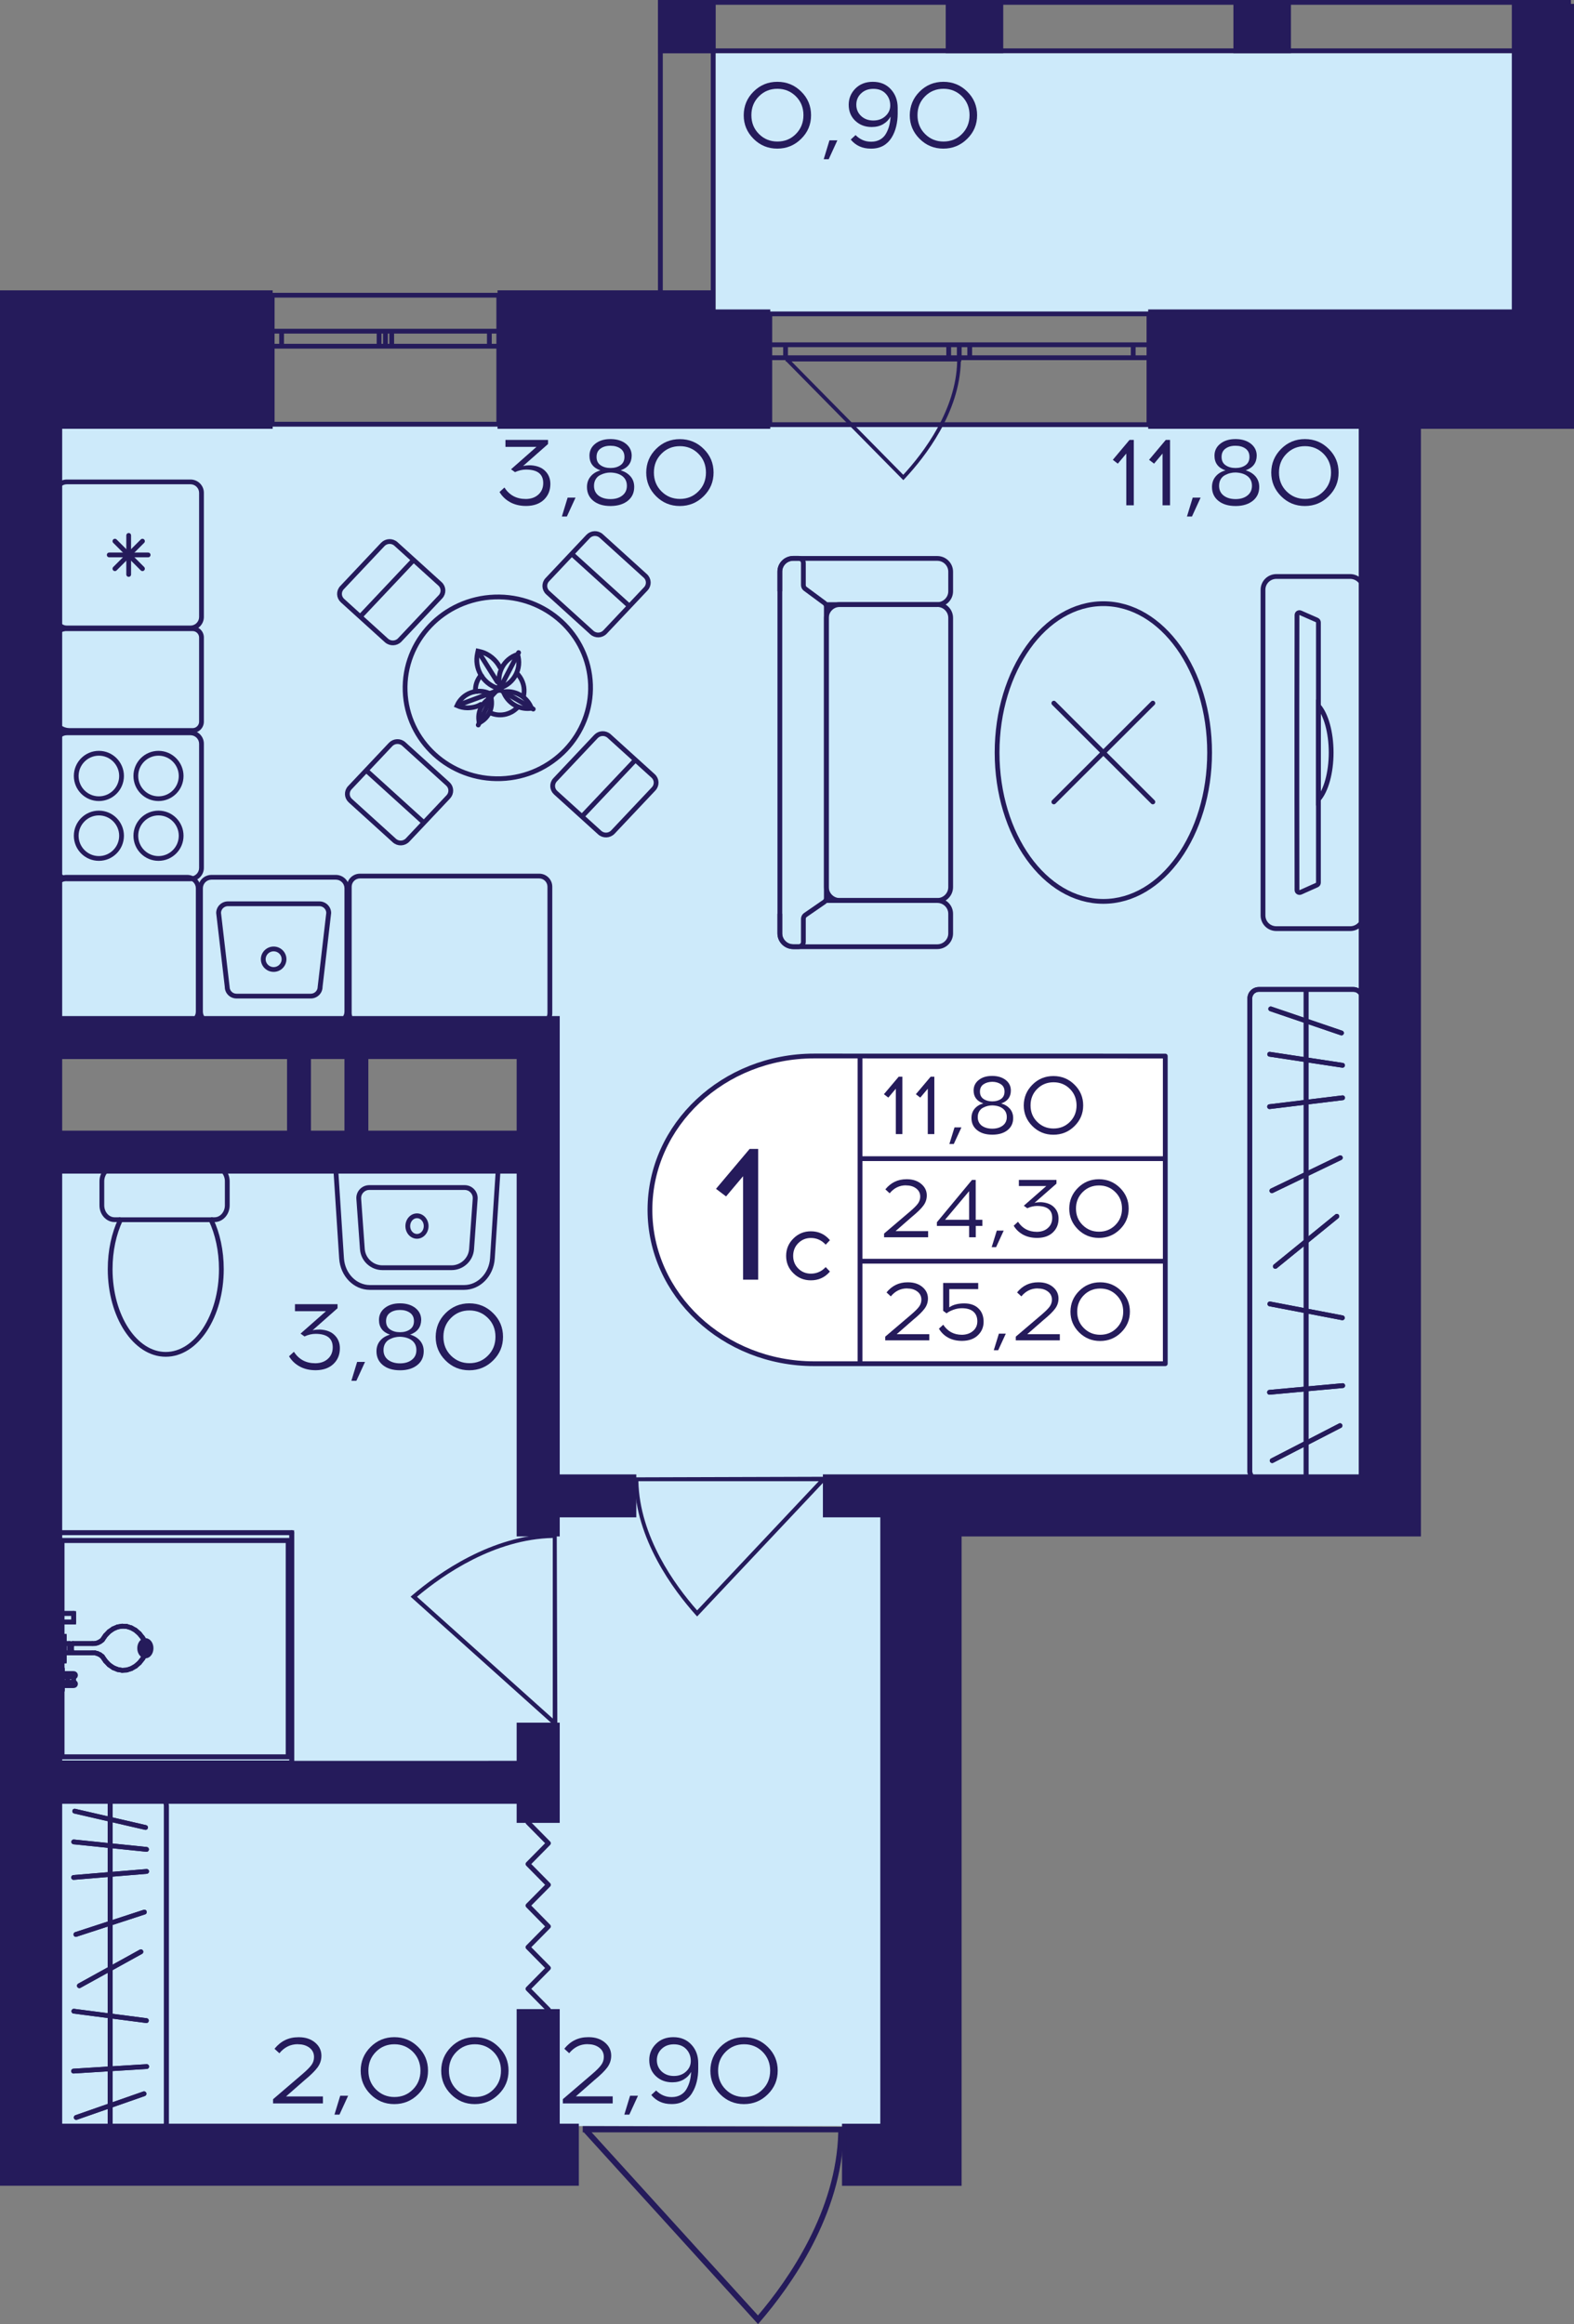 <?xml version="1.0" encoding="utf-8"?>
<!-- Generator: Adobe Illustrator 24.3.0, SVG Export Plug-In . SVG Version: 6.00 Build 0)  -->
<svg version="1.1" id="Слой_1" xmlns="http://www.w3.org/2000/svg" xmlns:xlink="http://www.w3.org/1999/xlink" x="0px" y="0px"
	 viewBox="0 0 270.92 400" style="enable-background:new 0 0 270.92 400;" xml:space="preserve">
<rect x="0" y="0" width="270.92" height="400" fill="#808080" stroke="none"/>
<path style="fill:#CDEAFA;" d="M158.52,260.74c0.44,35.06,0.87,70.12,1.31,105.18c-50.94,0-101.89,0-152.83,0
	c0-55.88,0-111.75,0-167.63c28.55,0,57.09,0,85.64,0c0-6.57,0-13.15,0-19.72c-28.55,0-57.09,0-85.64,0c0-35.06,0-70.12,0-105.18
	c76.86,0,153.71,0,230.57,0c0,62.45,0,124.91,0,187.36C211.22,260.75,184.87,260.75,158.52,260.74z"/>
<rect x="123.16" y="9.15" style="fill:#CDEAFA;" width="139.44" height="44.52"/>
<g>
	<rect x="113.25" y="0" style="fill:#251B5B;" width="9.91" height="9.15"/>
	<rect x="260.57" y="0" style="fill:#251B5B;" width="9.73" height="9.15"/>
	<rect x="212.3" y="0" style="fill:#251B5B;" width="9.9" height="9.15"/>
	<rect x="162.78" y="0" style="fill:#251B5B;" width="9.9" height="9.15"/>
	<g>
		<path style="fill:#251B5B;" d="M122.34,0.82l0,56.07h-8.26l0-56.07H122.34 M123.16,0h-9.91l0,57.72h9.91L123.16,0L123.16,0z"/>
	</g>
	<g>
		<path style="fill:#251B5B;" d="M269.57,0.82V56.9h-8.09l0-56.07H269.57 M270.39,0h-9.73l0,57.72h9.73L270.39,0L270.39,0z"/>
	</g>
	<g>
		<path style="fill:#251B5B;" d="M269.49,0.82v7.51l-155.41,0V0.82L269.49,0.82 M270.31,0L113.25,0v9.15l157.06,0V0L270.31,0z"/>
	</g>
</g>
<g>
	<path style="fill:none;stroke:#251B5B;stroke-width:0.823;stroke-miterlimit:10;" d="M132.5,54.02l65.26,0v19.07H132.5V54.02z
		 M197.76,54.02l-65.26,0 M197.76,73.09H132.5 M197.76,59.34h-2.71v2.23h2.71V59.34z M165.11,61.57h1.8v-2.23h-1.8V61.57z
		 M195.05,59.34h-28.14v2.23h28.14V59.34z M165.11,59.34h-1.82v2.23h1.82V59.34z M132.5,61.57h2.71v-2.23h-2.71V61.57z
		 M163.29,59.34l-28.08,0v2.23l28.08,0V59.34z M197.76,59.34h-2.71 M195.05,59.34v2.23 M195.05,61.57h2.71 M165.11,61.57h1.8
		 M166.91,61.57v-2.23 M166.91,59.34h-1.8 M195.05,59.34h-28.14 M166.91,61.57h28.14 M165.11,59.34h-1.82 M163.29,59.34v2.23
		 M163.29,61.57h1.82 M132.5,61.57h2.71 M135.21,61.57v-2.23 M135.21,59.34h-2.71 M163.29,59.34l-28.08,0 M135.21,61.57l28.08,0"/>
</g>
<g>
	<path style="fill:none;stroke:#251B5B;stroke-width:0.823;stroke-miterlimit:10;" d="M46.85,50.81l39,0v22.2l-39,0V50.81z
		 M85.85,50.81l-39,0 M85.85,73.01l-39,0 M85.85,57h-1.62v2.59h1.62V57z M66.34,59.59h1.08V57h-1.08V59.59z M84.23,57H67.42v2.59
		l16.81,0V57z M66.34,57h-1.09v2.59h1.09V57z M46.85,59.59h1.62V57h-1.62V59.59z M65.25,57H48.47v2.59h16.78V57z M85.85,57h-1.62
		 M84.23,57v2.59 M84.23,59.59h1.62 M66.34,59.59h1.08 M67.42,59.59V57 M67.42,57h-1.08 M84.23,57H67.42 M67.42,59.59l16.81,0
		 M66.34,57h-1.09 M65.25,57v2.59 M65.25,59.59h1.09 M46.85,59.59h1.62 M48.47,59.59V57 M48.47,57h-1.62 M65.25,57H48.47
		 M48.47,59.59h16.78"/>
</g>
<polyline style="fill:none;stroke:#251B5B;stroke-width:0.823;stroke-linecap:round;stroke-linejoin:round;stroke-miterlimit:10;" points="
	94.4,345.88 90.87,342.3 94.4,338.72 90.87,335.14 94.4,331.56 90.87,327.97 94.4,324.4 90.87,320.82 94.4,317.24 90.87,313.66 "/>
<path style="fill:#251B5B;" d="M145.34,366.06c0,0.31-0.01,0.61-0.01,0.93h-0.12c-0.29,14.16-9.11,26.48-14.41,32.63l-0.33,0.38
	l-29.98-33h-0.19c0-0.36,0-0.71,0-1.07C115.32,365.97,130.33,366.02,145.34,366.06z M101.83,367l28.63,31.51
	c5.23-6.14,13.53-18.01,13.82-31.51H101.83z"/>
<path style="fill:#251B5B;" d="M109.11,254.27c0,0.22,0.01,0.43,0.01,0.66h0.09c0.21,9.99,6.66,18.68,10.54,23.02l0.24,0.26
	l21.93-23.28h0.14c0-0.25,0-0.5,0-0.76C131.07,254.2,120.09,254.24,109.11,254.27z M140.93,254.93l-20.94,22.23
	c-3.83-4.33-9.9-12.7-10.11-22.23H140.93z"/>
<path style="fill:#251B5B;" d="M95.83,263.92c-0.23,0-0.46,0.01-0.69,0.01v0.09c-10.5,0.21-19.64,6.67-24.19,10.55l-0.28,0.24
	l24.47,21.95v0.14c0.26,0,0.53,0,0.79,0C95.9,285.91,95.87,274.91,95.83,263.92z M95.14,295.78l-23.37-20.96
	c4.56-3.83,13.35-9.91,23.37-10.12V295.78z"/>
<path style="fill:#251B5B;" d="M165.47,61.63c0,0.19,0,0.38-0.01,0.58h-0.08c-0.2,8.77-6.12,16.4-9.68,20.2l-0.22,0.23l-20.14-20.43
	h-0.13c0-0.22,0-0.44,0-0.66C145.3,61.57,155.38,61.6,165.47,61.63z M136.24,62.21l19.23,19.51c3.51-3.8,9.09-11.15,9.28-19.51
	L136.24,62.21z"/>
<g>
	<g>
		<path style="fill:#251B5B;" d="M71.77,209.66c0.3,0,0.58,0.13,0.8,0.37c0.24,0.26,0.37,0.61,0.37,0.99c0,0.75-0.52,1.36-1.17,1.36
			c-0.65,0-1.17-0.61-1.17-1.36C70.6,210.27,71.13,209.66,71.77,209.66 M71.77,208.84c-1.1,0-1.99,0.98-1.99,2.18
			c0,1.21,0.89,2.18,1.99,2.18s1.99-0.98,1.99-2.18C73.76,209.82,72.87,208.84,71.77,208.84L71.77,208.84z"/>
	</g>
	<g>
		<path style="fill:#251B5B;" d="M58.19,200.94h27.17l-1.01,15.61c-0.17,2.59-2.13,4.62-4.46,4.62H63.66
			c-2.33,0-4.29-2.03-4.46-4.62L58.19,200.94 M57.31,200.12l1.07,16.49c0.2,3.04,2.5,5.39,5.28,5.39h16.22
			c2.78,0,5.08-2.35,5.28-5.39l1.07-16.49L57.31,200.12L57.31,200.12z"/>
	</g>
	<g>
		<path style="fill:#251B5B;" d="M63.55,203.98v0.82l16.43,0c0.39,0,0.76,0.16,1.02,0.45c0.27,0.29,0.4,0.66,0.37,1.05l-0.62,8.64
			c-0.11,1.59-1.45,2.84-3.05,2.84H65.83c-1.6,0-2.94-1.25-3.05-2.84l-0.62-8.64c-0.03-0.39,0.1-0.76,0.37-1.05
			c0.27-0.29,0.63-0.45,1.02-0.45V203.98 M63.55,203.98c-1.29,0-2.31,1.09-2.21,2.38l0.62,8.64c0.14,2.03,1.83,3.6,3.87,3.6h11.89
			c2.04,0,3.73-1.57,3.87-3.6l0.62-8.64c0.09-1.28-0.93-2.38-2.21-2.38L63.55,203.98L63.55,203.98z"/>
	</g>
</g>
<g>
	<g>
		<path style="fill:none;stroke:#251B5B;stroke-width:0.823;stroke-miterlimit:10;" d="M36.32,209.92h0.61
			c1.2,0,2.19-1.11,2.19-2.47v-4.13c0-1.38-0.98-2.47-2.19-2.47H19.72c-1.2,0-2.19,1.1-2.19,2.47l0,4.13c0,1.36,0.98,2.47,2.19,2.47
			h1.01"/>
	</g>
	<g>
		<path style="fill:none;stroke:#251B5B;stroke-width:0.823;stroke-miterlimit:10;" d="M28.53,233.1c5.29,0,9.57-6.57,9.57-14.67
			c0-3.16-0.65-6.11-1.78-8.5H20.74c-1.13,2.39-1.78,5.34-1.78,8.5C18.96,226.53,23.24,233.1,28.53,233.1z"/>
	</g>
</g>
<g>
	<polyline style="fill:none;stroke:#251B5B;stroke-width:0.823;stroke-miterlimit:10;" points="10.04,303.71 50.22,303.71 
		50.22,263.8 10.04,263.8 10.04,303.71 	"/>
	<path style="fill:none;stroke:#251B5B;stroke-width:0.823;stroke-miterlimit:10;" d="M9.83,263.77l0,39.91
		c0,0.16,0.09,0.3,0.2,0.3c0.11,0,0.2-0.13,0.2-0.3l0-39.88c0-0.16-0.09-0.3-0.2-0.3C9.93,263.5,9.85,263.62,9.83,263.77z"/>
	
		<line style="fill:none;stroke:#251B5B;stroke-width:0.823;stroke-linecap:round;stroke-linejoin:round;" x1="50.22" y1="263.8" x2="10.04" y2="263.8"/>
	
		<line style="fill:none;stroke:#251B5B;stroke-width:0.823;stroke-linecap:round;stroke-linejoin:round;" x1="50.22" y1="303.71" x2="50.22" y2="263.8"/>
	<path style="fill:none;stroke:#251B5B;stroke-width:0.823;stroke-miterlimit:10;" d="M9.83,303.71c0,0.16,0.09,0.3,0.2,0.3
		l40.18,0c0.11,0,0.2-0.13,0.2-0.3s-0.09-0.3-0.2-0.3l-40.18,0C9.92,303.41,9.83,303.54,9.83,303.71z"/>
	<polyline style="fill:none;stroke:#251B5B;stroke-width:0.823;stroke-miterlimit:10;" points="10.67,302.38 49.6,302.38 
		49.6,265.13 10.67,265.13 10.67,302.38 	"/>
	
		<line style="fill:none;stroke:#251B5B;stroke-width:0.823;stroke-linecap:round;stroke-linejoin:round;" x1="10.67" y1="265.13" x2="10.67" y2="302.38"/>
	
		<line style="fill:none;stroke:#251B5B;stroke-width:0.823;stroke-linecap:round;stroke-linejoin:round;" x1="49.6" y1="265.13" x2="10.67" y2="265.13"/>
	
		<line style="fill:none;stroke:#251B5B;stroke-width:0.823;stroke-linecap:round;stroke-linejoin:round;" x1="49.6" y1="302.38" x2="49.6" y2="265.13"/>
	
		<line style="fill:none;stroke:#251B5B;stroke-width:0.823;stroke-linecap:round;stroke-linejoin:round;" x1="10.67" y1="302.38" x2="49.6" y2="302.38"/>
	<polyline style="fill:none;stroke:#251B5B;stroke-width:0.823;stroke-miterlimit:10;" points="10.21,289.82 11.64,289.82 
		11.64,288.33 10.21,288.33 10.21,289.82 	"/>
	<path style="fill:none;stroke:#251B5B;stroke-width:0.823;stroke-miterlimit:10;" d="M10.42,288.04c-0.17,0-0.31,0.13-0.31,0.29
		l0,1.5c0,0.16,0.14,0.3,0.32,0.3s0.32-0.13,0.32-0.3l0-1.5c0-0.16-0.14-0.29-0.31-0.29C10.43,288.04,10.42,288.04,10.42,288.04z"/>
	<path style="fill:none;stroke:#251B5B;stroke-width:0.823;stroke-miterlimit:10;" d="M10.11,288.33c0,0.16,0.14,0.3,0.32,0.3h2.25
		c0.17,0,0.32-0.13,0.32-0.3c0-0.16-0.14-0.3-0.32-0.3h-2.25C10.26,288.04,10.11,288.17,10.11,288.33z"/>
	
		<line style="fill:none;stroke:#251B5B;stroke-width:0.823;stroke-linecap:round;stroke-linejoin:round;" x1="12.68" y1="289.82" x2="12.68" y2="288.33"/>
	<path style="fill:none;stroke:#251B5B;stroke-width:0.823;stroke-miterlimit:10;" d="M10.11,289.82c0,0.16,0.14,0.3,0.32,0.3h2.25
		c0.17,0,0.32-0.13,0.32-0.3c0-0.16-0.14-0.3-0.32-0.3h-2.25C10.26,289.53,10.11,289.66,10.11,289.82z"/>
	<polyline style="fill:none;stroke:#251B5B;stroke-width:0.823;stroke-miterlimit:10;" points="10.43,279.18 12.68,279.18 
		12.68,277.69 10.43,277.69 10.43,279.18 	"/>
	
		<line style="fill:none;stroke:#251B5B;stroke-width:0.823;stroke-linecap:round;stroke-linejoin:round;" x1="10.43" y1="277.69" x2="10.43" y2="279.18"/>
	
		<line style="fill:none;stroke:#251B5B;stroke-width:0.823;stroke-linecap:round;stroke-linejoin:round;" x1="12.68" y1="277.69" x2="10.43" y2="277.69"/>
	
		<line style="fill:none;stroke:#251B5B;stroke-width:0.823;stroke-linecap:round;stroke-linejoin:round;" x1="12.68" y1="279.18" x2="12.68" y2="277.69"/>
	
		<line style="fill:none;stroke:#251B5B;stroke-width:0.823;stroke-linecap:round;stroke-linejoin:round;" x1="10.43" y1="279.18" x2="12.68" y2="279.18"/>
	<polyline style="fill:none;stroke:#251B5B;stroke-width:0.823;stroke-miterlimit:10;" points="10.15,290.81 10.43,290.81 
		10.43,287.35 10.15,287.35 10.15,290.81 	"/>
	<path style="fill:none;stroke:#251B5B;stroke-width:0.823;stroke-miterlimit:10;" d="M9.83,287.35l0,3.45
		c0,0.16,0.14,0.3,0.32,0.3s0.32-0.13,0.32-0.3l0-3.44c0,0,0,0,0-0.01c0-0.16-0.14-0.29-0.31-0.29
		C9.98,287.06,9.84,287.19,9.83,287.35z"/>
	<path style="fill:none;stroke:#251B5B;stroke-width:0.823;stroke-miterlimit:10;" d="M9.84,287.36c0,0.16,0.14,0.3,0.32,0.3h0.28
		c0.17,0,0.32-0.13,0.32-0.3c0-0.16-0.14-0.3-0.32-0.3h-0.28C9.98,287.06,9.84,287.2,9.84,287.36z"/>
	<path style="fill:none;stroke:#251B5B;stroke-width:0.823;stroke-miterlimit:10;" d="M10.11,287.35l0,3.45
		c0,0.16,0.14,0.3,0.32,0.3s0.32-0.13,0.32-0.3l0-3.44c0,0,0,0,0-0.01c0-0.16-0.14-0.29-0.31-0.29
		C10.26,287.06,10.12,287.19,10.11,287.35z"/>
	<path style="fill:none;stroke:#251B5B;stroke-width:0.823;stroke-miterlimit:10;" d="M9.84,290.81c0,0.16,0.14,0.3,0.32,0.3h0.28
		c0.17,0,0.32-0.13,0.32-0.3c0-0.16-0.14-0.3-0.32-0.3h-0.28C9.98,290.51,9.84,290.64,9.84,290.81z"/>
	<polyline style="fill:none;stroke:#251B5B;stroke-width:0.823;stroke-miterlimit:10;" points="10.15,280.16 10.43,280.16 
		10.43,276.7 10.15,276.7 10.15,280.16 	"/>
	
		<line style="fill:none;stroke:#251B5B;stroke-width:0.823;stroke-linecap:round;stroke-linejoin:round;" x1="10.15" y1="276.7" x2="10.15" y2="280.16"/>
	
		<line style="fill:none;stroke:#251B5B;stroke-width:0.823;stroke-linecap:round;stroke-linejoin:round;" x1="10.43" y1="276.7" x2="10.15" y2="276.7"/>
	
		<line style="fill:none;stroke:#251B5B;stroke-width:0.823;stroke-linecap:round;stroke-linejoin:round;" x1="10.43" y1="280.16" x2="10.43" y2="276.7"/>
	
		<line style="fill:none;stroke:#251B5B;stroke-width:0.823;stroke-linecap:round;stroke-linejoin:round;" x1="10.15" y1="280.16" x2="10.43" y2="280.16"/>
	<polyline style="fill:none;stroke:#251B5B;stroke-width:0.823;stroke-miterlimit:10;" points="12.3,284.04 12.3,284.1 
		12.3,284.17 12.32,284.23 12.33,284.29 12.36,284.34 12.4,284.39 12.43,284.42 12.47,284.45 12.52,284.47 12.57,284.48 
		15.89,284.48 16.35,284.48 16.79,284.6 17.22,284.8 17.61,285.1 18.15,285.88 18.78,286.54 19.49,287.03 20.25,287.34 
		21.03,287.48 21.82,287.43 22.59,287.19 23.32,286.77 23.99,286.19 24.57,285.46 24.74,285.14 24.88,284.8 24.98,284.43 
		25.03,284.04 25.03,283.31 24.98,282.93 24.88,282.55 24.74,282.21 24.57,281.9 23.99,281.17 23.32,280.58 22.59,280.17 
		21.82,279.93 21.03,279.88 20.25,280.01 19.49,280.33 18.78,280.82 18.15,281.47 17.61,282.26 17.22,282.55 16.79,282.76 
		16.35,282.87 15.89,282.88 12.57,282.88 12.52,282.89 12.47,282.9 12.43,282.93 12.4,282.97 12.36,283.02 12.33,283.06 
		12.32,283.12 12.3,283.18 12.3,283.25 12.3,283.31 12.3,284.04 	"/>
	
		<line style="fill:none;stroke:#251B5B;stroke-width:0.823;stroke-linecap:round;stroke-linejoin:round;" x1="12.3" y1="283.31" x2="12.3" y2="284.04"/>
	
		<line style="fill:none;stroke:#251B5B;stroke-width:0.823;stroke-linecap:round;stroke-linejoin:round;" x1="12.3" y1="283.25" x2="12.3" y2="283.31"/>
	
		<line style="fill:none;stroke:#251B5B;stroke-width:0.823;stroke-linecap:round;stroke-linejoin:round;" x1="12.3" y1="283.18" x2="12.3" y2="283.25"/>
	
		<line style="fill:none;stroke:#251B5B;stroke-width:0.823;stroke-linecap:round;stroke-linejoin:round;" x1="12.32" y1="283.12" x2="12.3" y2="283.18"/>
	
		<line style="fill:none;stroke:#251B5B;stroke-width:0.823;stroke-linecap:round;stroke-linejoin:round;" x1="12.33" y1="283.06" x2="12.32" y2="283.12"/>
	
		<line style="fill:none;stroke:#251B5B;stroke-width:0.823;stroke-linecap:round;stroke-linejoin:round;" x1="12.36" y1="283.02" x2="12.33" y2="283.06"/>
	
		<line style="fill:none;stroke:#251B5B;stroke-width:0.823;stroke-linecap:round;stroke-linejoin:round;" x1="12.4" y1="282.97" x2="12.36" y2="283.02"/>
	
		<line style="fill:none;stroke:#251B5B;stroke-width:0.823;stroke-linecap:round;stroke-linejoin:round;" x1="12.44" y1="282.93" x2="12.4" y2="282.97"/>
	
		<line style="fill:none;stroke:#251B5B;stroke-width:0.823;stroke-linecap:round;stroke-linejoin:round;" x1="12.47" y1="282.9" x2="12.44" y2="282.93"/>
	
		<line style="fill:none;stroke:#251B5B;stroke-width:0.823;stroke-linecap:round;stroke-linejoin:round;" x1="12.52" y1="282.89" x2="12.47" y2="282.9"/>
	
		<line style="fill:none;stroke:#251B5B;stroke-width:0.823;stroke-linecap:round;stroke-linejoin:round;" x1="12.57" y1="282.88" x2="12.52" y2="282.89"/>
	
		<line style="fill:none;stroke:#251B5B;stroke-width:0.823;stroke-linecap:round;stroke-linejoin:round;" x1="15.89" y1="282.88" x2="12.57" y2="282.88"/>
	
		<line style="fill:none;stroke:#251B5B;stroke-width:0.823;stroke-linecap:round;stroke-linejoin:round;" x1="16.35" y1="282.87" x2="15.89" y2="282.88"/>
	
		<line style="fill:none;stroke:#251B5B;stroke-width:0.823;stroke-linecap:round;stroke-linejoin:round;" x1="16.79" y1="282.76" x2="16.35" y2="282.87"/>
	
		<line style="fill:none;stroke:#251B5B;stroke-width:0.823;stroke-linecap:round;stroke-linejoin:round;" x1="17.22" y1="282.55" x2="16.79" y2="282.76"/>
	
		<line style="fill:none;stroke:#251B5B;stroke-width:0.823;stroke-linecap:round;stroke-linejoin:round;" x1="17.61" y1="282.26" x2="17.22" y2="282.55"/>
	
		<line style="fill:none;stroke:#251B5B;stroke-width:0.823;stroke-linecap:round;stroke-linejoin:round;" x1="18.15" y1="281.47" x2="17.61" y2="282.26"/>
	
		<line style="fill:none;stroke:#251B5B;stroke-width:0.823;stroke-linecap:round;stroke-linejoin:round;" x1="18.78" y1="280.82" x2="18.15" y2="281.47"/>
	
		<line style="fill:none;stroke:#251B5B;stroke-width:0.823;stroke-linecap:round;stroke-linejoin:round;" x1="19.49" y1="280.33" x2="18.78" y2="280.82"/>
	
		<line style="fill:none;stroke:#251B5B;stroke-width:0.823;stroke-linecap:round;stroke-linejoin:round;" x1="20.25" y1="280.01" x2="19.49" y2="280.33"/>
	
		<line style="fill:none;stroke:#251B5B;stroke-width:0.823;stroke-linecap:round;stroke-linejoin:round;" x1="21.03" y1="279.88" x2="20.25" y2="280.01"/>
	
		<line style="fill:none;stroke:#251B5B;stroke-width:0.823;stroke-linecap:round;stroke-linejoin:round;" x1="21.82" y1="279.93" x2="21.03" y2="279.88"/>
	
		<line style="fill:none;stroke:#251B5B;stroke-width:0.823;stroke-linecap:round;stroke-linejoin:round;" x1="22.59" y1="280.17" x2="21.82" y2="279.93"/>
	
		<line style="fill:none;stroke:#251B5B;stroke-width:0.823;stroke-linecap:round;stroke-linejoin:round;" x1="23.32" y1="280.58" x2="22.59" y2="280.17"/>
	
		<line style="fill:none;stroke:#251B5B;stroke-width:0.823;stroke-linecap:round;stroke-linejoin:round;" x1="23.99" y1="281.17" x2="23.32" y2="280.58"/>
	
		<line style="fill:none;stroke:#251B5B;stroke-width:0.823;stroke-linecap:round;stroke-linejoin:round;" x1="24.57" y1="281.9" x2="23.99" y2="281.17"/>
	
		<line style="fill:none;stroke:#251B5B;stroke-width:0.823;stroke-linecap:round;stroke-linejoin:round;" x1="24.74" y1="282.21" x2="24.57" y2="281.9"/>
	
		<line style="fill:none;stroke:#251B5B;stroke-width:0.823;stroke-linecap:round;stroke-linejoin:round;" x1="24.88" y1="282.55" x2="24.74" y2="282.21"/>
	
		<line style="fill:none;stroke:#251B5B;stroke-width:0.823;stroke-linecap:round;stroke-linejoin:round;" x1="24.98" y1="282.93" x2="24.88" y2="282.55"/>
	
		<line style="fill:none;stroke:#251B5B;stroke-width:0.823;stroke-linecap:round;stroke-linejoin:round;" x1="25.03" y1="283.31" x2="24.98" y2="282.93"/>
	
		<line style="fill:none;stroke:#251B5B;stroke-width:0.823;stroke-linecap:round;stroke-linejoin:round;" x1="25.03" y1="284.04" x2="25.03" y2="283.31"/>
	
		<line style="fill:none;stroke:#251B5B;stroke-width:0.823;stroke-linecap:round;stroke-linejoin:round;" x1="24.98" y1="284.43" x2="25.03" y2="284.04"/>
	
		<line style="fill:none;stroke:#251B5B;stroke-width:0.823;stroke-linecap:round;stroke-linejoin:round;" x1="24.88" y1="284.8" x2="24.98" y2="284.43"/>
	
		<line style="fill:none;stroke:#251B5B;stroke-width:0.823;stroke-linecap:round;stroke-linejoin:round;" x1="24.74" y1="285.14" x2="24.88" y2="284.8"/>
	
		<line style="fill:none;stroke:#251B5B;stroke-width:0.823;stroke-linecap:round;stroke-linejoin:round;" x1="24.57" y1="285.46" x2="24.74" y2="285.14"/>
	
		<line style="fill:none;stroke:#251B5B;stroke-width:0.823;stroke-linecap:round;stroke-linejoin:round;" x1="23.99" y1="286.19" x2="24.57" y2="285.46"/>
	
		<line style="fill:none;stroke:#251B5B;stroke-width:0.823;stroke-linecap:round;stroke-linejoin:round;" x1="23.32" y1="286.77" x2="23.99" y2="286.19"/>
	
		<line style="fill:none;stroke:#251B5B;stroke-width:0.823;stroke-linecap:round;stroke-linejoin:round;" x1="22.59" y1="287.18" x2="23.32" y2="286.77"/>
	
		<line style="fill:none;stroke:#251B5B;stroke-width:0.823;stroke-linecap:round;stroke-linejoin:round;" x1="21.82" y1="287.43" x2="22.59" y2="287.18"/>
	
		<line style="fill:none;stroke:#251B5B;stroke-width:0.823;stroke-linecap:round;stroke-linejoin:round;" x1="21.03" y1="287.48" x2="21.82" y2="287.43"/>
	
		<line style="fill:none;stroke:#251B5B;stroke-width:0.823;stroke-linecap:round;stroke-linejoin:round;" x1="20.25" y1="287.34" x2="21.03" y2="287.48"/>
	
		<line style="fill:none;stroke:#251B5B;stroke-width:0.823;stroke-linecap:round;stroke-linejoin:round;" x1="19.49" y1="287.03" x2="20.25" y2="287.34"/>
	
		<line style="fill:none;stroke:#251B5B;stroke-width:0.823;stroke-linecap:round;stroke-linejoin:round;" x1="18.78" y1="286.54" x2="19.49" y2="287.03"/>
	
		<line style="fill:none;stroke:#251B5B;stroke-width:0.823;stroke-linecap:round;stroke-linejoin:round;" x1="18.15" y1="285.88" x2="18.78" y2="286.54"/>
	
		<line style="fill:none;stroke:#251B5B;stroke-width:0.823;stroke-linecap:round;stroke-linejoin:round;" x1="17.61" y1="285.1" x2="18.15" y2="285.88"/>
	
		<line style="fill:none;stroke:#251B5B;stroke-width:0.823;stroke-linecap:round;stroke-linejoin:round;" x1="17.22" y1="284.8" x2="17.61" y2="285.1"/>
	
		<line style="fill:none;stroke:#251B5B;stroke-width:0.823;stroke-linecap:round;stroke-linejoin:round;" x1="16.79" y1="284.6" x2="17.22" y2="284.8"/>
	
		<line style="fill:none;stroke:#251B5B;stroke-width:0.823;stroke-linecap:round;stroke-linejoin:round;" x1="16.35" y1="284.48" x2="16.79" y2="284.6"/>
	
		<line style="fill:none;stroke:#251B5B;stroke-width:0.823;stroke-linecap:round;stroke-linejoin:round;" x1="15.89" y1="284.48" x2="16.35" y2="284.48"/>
	
		<line style="fill:none;stroke:#251B5B;stroke-width:0.823;stroke-linecap:round;stroke-linejoin:round;" x1="12.57" y1="284.48" x2="15.89" y2="284.48"/>
	
		<line style="fill:none;stroke:#251B5B;stroke-width:0.823;stroke-linecap:round;stroke-linejoin:round;" x1="12.52" y1="284.47" x2="12.57" y2="284.48"/>
	
		<line style="fill:none;stroke:#251B5B;stroke-width:0.823;stroke-linecap:round;stroke-linejoin:round;" x1="12.47" y1="284.45" x2="12.52" y2="284.47"/>
	
		<line style="fill:none;stroke:#251B5B;stroke-width:0.823;stroke-linecap:round;stroke-linejoin:round;" x1="12.44" y1="284.42" x2="12.47" y2="284.45"/>
	
		<line style="fill:none;stroke:#251B5B;stroke-width:0.823;stroke-linecap:round;stroke-linejoin:round;" x1="12.4" y1="284.39" x2="12.44" y2="284.42"/>
	
		<line style="fill:none;stroke:#251B5B;stroke-width:0.823;stroke-linecap:round;stroke-linejoin:round;" x1="12.36" y1="284.34" x2="12.4" y2="284.39"/>
	
		<line style="fill:none;stroke:#251B5B;stroke-width:0.823;stroke-linecap:round;stroke-linejoin:round;" x1="12.33" y1="284.29" x2="12.36" y2="284.34"/>
	
		<line style="fill:none;stroke:#251B5B;stroke-width:0.823;stroke-linecap:round;stroke-linejoin:round;" x1="12.32" y1="284.23" x2="12.33" y2="284.29"/>
	
		<line style="fill:none;stroke:#251B5B;stroke-width:0.823;stroke-linecap:round;stroke-linejoin:round;" x1="12.3" y1="284.17" x2="12.32" y2="284.23"/>
	
		<line style="fill:none;stroke:#251B5B;stroke-width:0.823;stroke-linecap:round;stroke-linejoin:round;" x1="12.3" y1="284.1" x2="12.3" y2="284.17"/>
	
		<line style="fill:none;stroke:#251B5B;stroke-width:0.823;stroke-linecap:round;stroke-linejoin:round;" x1="12.3" y1="284.04" x2="12.3" y2="284.1"/>
	<polyline style="fill:none;stroke:#251B5B;stroke-width:0.823;stroke-miterlimit:10;" points="10.16,281.62 10.16,285.88 
		11.06,285.88 11.06,281.62 10.16,281.62 	"/>
	
		<line style="fill:none;stroke:#251B5B;stroke-width:0.823;stroke-linecap:round;stroke-linejoin:round;" x1="11.06" y1="281.63" x2="10.16" y2="281.63"/>
	
		<line style="fill:none;stroke:#251B5B;stroke-width:0.823;stroke-linecap:round;stroke-linejoin:round;" x1="11.06" y1="285.88" x2="11.06" y2="281.63"/>
	
		<line style="fill:none;stroke:#251B5B;stroke-width:0.823;stroke-linecap:round;stroke-linejoin:round;" x1="10.16" y1="285.88" x2="11.06" y2="285.88"/>
	
		<line style="fill:none;stroke:#251B5B;stroke-width:0.823;stroke-linecap:round;stroke-linejoin:round;" x1="10.16" y1="281.63" x2="10.16" y2="285.88"/>
	<polyline style="fill:none;stroke:#251B5B;stroke-width:0.823;stroke-miterlimit:10;" points="11.06,282.88 11.06,284.48 
		11.97,284.48 11.97,282.88 11.06,282.88 	"/>
	
		<line style="fill:none;stroke:#251B5B;stroke-width:0.823;stroke-linecap:round;stroke-linejoin:round;" x1="11.97" y1="282.88" x2="11.06" y2="282.88"/>
	
		<line style="fill:none;stroke:#251B5B;stroke-width:0.823;stroke-linecap:round;stroke-linejoin:round;" x1="11.97" y1="284.48" x2="11.97" y2="282.88"/>
	
		<line style="fill:none;stroke:#251B5B;stroke-width:0.823;stroke-linecap:round;stroke-linejoin:round;" x1="11.06" y1="284.48" x2="11.97" y2="284.48"/>
	
		<line style="fill:none;stroke:#251B5B;stroke-width:0.823;stroke-linecap:round;stroke-linejoin:round;" x1="11.06" y1="282.88" x2="11.06" y2="284.48"/>
	<path style="fill:none;stroke:#251B5B;stroke-width:0.823;stroke-linecap:round;stroke-linejoin:round;" d="M24.04,283.68
		c0-0.74,0.44-1.33,0.98-1.33s0.98,0.59,0.98,1.33c0,0.74-0.44,1.33-0.98,1.33C24.48,285,24.04,284.41,24.04,283.68"/>
	<path style="fill:none;stroke:#251B5B;stroke-width:0.823;stroke-linecap:round;stroke-linejoin:round;" d="M24.43,283.68
		c0-0.44,0.26-0.8,0.59-0.8c0.33,0,0.59,0.36,0.59,0.8c0,0.44-0.26,0.8-0.59,0.8S24.43,284.11,24.43,283.68"/>
</g>
<g>
	<path style="fill:#251B5B;" d="M32.23,151.4c0.81,0,1.48,0.66,1.48,1.48v21.24c0,0.81-0.66,1.48-1.48,1.48H11.44
		c-0.81,0-1.48-0.66-1.48-1.48v-21.24c0-0.81,0.66-1.48,1.48-1.48H32.23 M32.23,150.58H11.44c-1.27,0-2.3,1.03-2.3,2.3v21.24
		c0,1.27,1.03,2.3,2.3,2.3h20.79c1.27,0,2.3-1.03,2.3-2.3v-21.24C34.53,151.61,33.5,150.58,32.23,150.58L32.23,150.58z"/>
</g>
<g>
	<g>
		<path style="fill:#251B5B;" d="M57.81,151.4c0.81,0,1.48,0.66,1.48,1.48v21.24c0,0.81-0.66,1.48-1.48,1.48H36.4
			c-0.81,0-1.48-0.66-1.48-1.48v-21.24c0-0.81,0.66-1.48,1.48-1.48H57.81 M57.81,150.58H36.4c-1.27,0-2.3,1.03-2.3,2.3v21.24
			c0,1.27,1.03,2.3,2.3,2.3h21.41c1.27,0,2.3-1.03,2.3-2.3v-21.24C60.11,151.61,59.08,150.58,57.81,150.58L57.81,150.58z"/>
	</g>
	<g>
		<path style="fill:#251B5B;" d="M54.97,155.96c0.64,0,1.17,0.51,1.19,1.14l-1.47,12.65l-0.01,0.05v0.05c0,0.65-0.54,1.18-1.19,1.18
			H40.71c-0.66,0-1.19-0.53-1.19-1.18v-0.05l-0.01-0.05l-1.47-12.65c0.02-0.63,0.55-1.14,1.19-1.14H54.97 M54.97,155.14H39.23
			c-1.11,0-2.02,0.9-2.02,2l1.48,12.71c0,1.11,0.9,2,2.02,2H53.5c1.11,0,2.02-0.9,2.02-2l1.48-12.71
			C56.99,156.04,56.09,155.14,54.97,155.14L54.97,155.14z"/>
	</g>
	<g>
		<path style="fill:#251B5B;" d="M47.1,163.73c0.76,0,1.38,0.61,1.38,1.36c0,0.75-0.62,1.36-1.38,1.36s-1.38-0.61-1.38-1.36
			C45.73,164.34,46.34,163.73,47.1,163.73 M47.1,162.91c-1.21,0-2.2,0.98-2.2,2.18c0,1.21,0.98,2.18,2.2,2.18s2.2-0.98,2.2-2.18
			C49.3,163.89,48.32,162.91,47.1,162.91L47.1,162.91z"/>
	</g>
</g>
<g>
	<g>
		<path style="fill:#251B5B;" d="M32.79,126.54c0.81,0,1.48,0.66,1.48,1.48v21.36c0,0.81-0.66,1.48-1.48,1.48H11.5
			c-0.81,0-1.48-0.66-1.48-1.48v-21.36c0-0.81,0.66-1.48,1.48-1.48H32.79 M32.79,125.71H11.5c-1.27,0-2.3,1.03-2.3,2.3v21.36
			c0,1.27,1.03,2.3,2.3,2.3h21.29c1.27,0,2.3-1.03,2.3-2.3v-21.36C35.1,126.74,34.07,125.71,32.79,125.71L32.79,125.71z"/>
	</g>
	<g>
		<g>
			<path style="fill:#251B5B;" d="M27.28,130.06c1.92,0,3.49,1.57,3.49,3.5s-1.56,3.5-3.49,3.5s-3.49-1.57-3.49-3.5
				S25.35,130.06,27.28,130.06 M27.28,129.23c-2.38,0-4.31,1.93-4.31,4.32c0,2.39,1.93,4.32,4.31,4.32s4.31-1.93,4.31-4.32
				C31.58,131.17,29.66,129.23,27.28,129.23L27.28,129.23z"/>
		</g>
		<g>
			<path style="fill:#251B5B;" d="M17.02,140.34c1.92,0,3.49,1.57,3.49,3.5s-1.56,3.5-3.49,3.5s-3.49-1.57-3.49-3.5
				S15.1,140.34,17.02,140.34 M17.02,139.52c-2.38,0-4.31,1.93-4.31,4.32s1.93,4.32,4.31,4.32s4.31-1.93,4.31-4.32
				S19.4,139.52,17.02,139.52L17.02,139.52z"/>
		</g>
		<g>
			<path style="fill:#251B5B;" d="M27.28,140.34c1.92,0,3.49,1.57,3.49,3.5s-1.56,3.5-3.49,3.5s-3.49-1.57-3.49-3.5
				S25.35,140.34,27.28,140.34 M27.28,139.52c-2.38,0-4.31,1.93-4.31,4.32s1.93,4.32,4.31,4.32s4.31-1.93,4.31-4.32
				S29.66,139.52,27.28,139.52L27.28,139.52z"/>
		</g>
		<g>
			<path style="fill:#251B5B;" d="M17.02,130.06c1.92,0,3.49,1.57,3.49,3.5s-1.56,3.5-3.49,3.5s-3.49-1.57-3.49-3.5
				S15.1,130.06,17.02,130.06 M17.02,129.23c-2.38,0-4.31,1.93-4.31,4.32c0,2.39,1.93,4.32,4.31,4.32s4.31-1.93,4.31-4.32
				C21.33,131.17,19.4,129.23,17.02,129.23L17.02,129.23z"/>
		</g>
	</g>
</g>
<g>
	<g>
		<path style="fill:#251B5B;" d="M32.79,83.35c0.81,0,1.48,0.66,1.48,1.48v21.36c0,0.81-0.66,1.48-1.48,1.48H11.5
			c-0.81,0-1.48-0.66-1.48-1.48V84.83c0-0.81,0.66-1.48,1.48-1.48H32.79 M32.79,82.53H11.5c-1.27,0-2.3,1.03-2.3,2.3v21.36
			c0,1.27,1.03,2.3,2.3,2.3h21.29c1.27,0,2.3-1.03,2.3-2.3V84.83C35.1,83.56,34.07,82.53,32.79,82.53L32.79,82.53z"/>
	</g>
	<g>
		
			<line style="fill:none;stroke:#251B5B;stroke-width:0.823;stroke-linecap:round;stroke-miterlimit:10;" x1="25.5" y1="95.51" x2="18.8" y2="95.51"/>
		
			<line style="fill:none;stroke:#251B5B;stroke-width:0.823;stroke-linecap:round;stroke-miterlimit:10;" x1="24.52" y1="93.14" x2="19.78" y2="97.88"/>
		
			<line style="fill:none;stroke:#251B5B;stroke-width:0.823;stroke-linecap:round;stroke-miterlimit:10;" x1="22.15" y1="92.15" x2="22.15" y2="98.87"/>
		
			<line style="fill:none;stroke:#251B5B;stroke-width:0.823;stroke-linecap:round;stroke-miterlimit:10;" x1="19.78" y1="93.14" x2="24.52" y2="97.88"/>
	</g>
</g>
<g>
	<path style="fill:#251B5B;" d="M33.16,108.62c0.61,0,1.11,0.5,1.11,1.11v14.48c0,0.61-0.5,1.11-1.11,1.11H11.13
		c-0.61,0-1.11-0.5-1.11-1.11v-14.48c0-0.61,0.5-1.11,1.11-1.11H33.16 M33.16,107.8H11.13c-1.07,0-1.93,0.87-1.93,1.93v14.48
		c0,1.07,0.87,1.93,1.93,1.93h22.03c1.07,0,1.93-0.87,1.93-1.93v-14.48C35.1,108.66,34.23,107.8,33.16,107.8L33.16,107.8z"/>
</g>
<g>
	<path style="fill:#251B5B;stroke:#251B5B;stroke-width:0.823;stroke-miterlimit:10;" d="M95.93,181.86v-6.57h-6.59H60.17
		c0-0.17,0.02-0.31-0.04-0.33c-0.06-0.02-0.16,0.14-0.27,0.33H34.63c-0.15-0.19-0.32-0.39-0.41-0.56c-0.04,0.15-0.11,0.34-0.22,0.56
		H10.36c-0.03-0.03-0.04-0.06-0.07-0.09v-23.61c0.29-0.17,0.56-0.29,0.75-0.34c-0.22-0.13-0.49-0.33-0.75-0.55v-24.36
		c0.01-0.01,0.02-0.03,0.04-0.04c0.32-0.3,0.64-0.52,0.9-0.67c-0.23-0.06-0.59-0.19-0.94-0.46v-16.64c0.29-0.17,0.56-0.29,0.75-0.34
		c-0.22-0.13-0.49-0.33-0.75-0.55V73.39h36.23V50.38H0.41v9.86v13.15v292.53v9.86h9.88h88.93v-9.86h-3.29V346.2h-6.59v19.72H10.29
		v-55.88h79.05v3.29h6.59V296.9h-6.59v6.57H10.29V201.58H59.7h3.29h26.35v52.59v6.57v3.29h6.59v-3.29h13.18v-6.57H95.93V181.86z
		 M10.29,181.86h39.53v13.15H10.29V181.86z M53.11,195.01v-13.15h6.59v13.15H53.11z M62.99,195.01v-13.15h26.35v13.15H62.99z"/>
	<polygon style="fill:#251B5B;stroke:#251B5B;stroke-width:0.823;stroke-miterlimit:10;" points="122.28,50.38 86.05,50.38 
		86.05,73.39 115.7,73.39 122.28,73.39 132.17,73.39 132.17,53.67 122.28,53.67 	"/>
	<polygon style="fill:#251B5B;stroke:#251B5B;stroke-width:0.823;stroke-miterlimit:10;" points="260.63,1.08 260.63,53.67 
		198.04,53.67 198.04,73.39 234.28,73.39 234.28,254.17 165.1,254.17 155.22,254.17 151.93,254.17 142.05,254.17 142.05,260.74 
		151.93,260.74 151.93,365.93 145.34,365.93 145.34,375.79 151.93,375.79 161.81,375.79 165.1,375.79 165.1,264.03 234.28,264.03 
		244.16,264.03 244.16,254.17 244.16,73.39 270.51,73.39 270.51,56.96 270.51,53.67 270.51,1.08 	"/>
</g>
<g>
	<path style="fill:#251B5B;" d="M92.81,151.19c0.78,0,1.42,0.64,1.42,1.42v21.77c0,0.78-0.64,1.42-1.42,1.42H61.95
		c-0.78,0-1.42-0.64-1.42-1.42v-21.77c0-0.78,0.64-1.42,1.42-1.42H92.81 M92.81,150.37H61.95c-1.24,0-2.25,1.01-2.25,2.25v21.77
		c0,1.24,1.01,2.25,2.25,2.25h30.86c1.24,0,2.25-1.01,2.25-2.25v-21.77C95.06,151.37,94.05,150.37,92.81,150.37L92.81,150.37z"/>
</g>
<g>
	
		<ellipse transform="matrix(0.999 -0.035 0.035 0.999 -4.055 3.041)" style="fill:none;stroke:#251B5B;stroke-width:0.823;stroke-miterlimit:10;" cx="85.68" cy="118.46" rx="15.97" ry="15.65"/>
	<g>
		<g>
			<path style="fill:none;stroke:#251B5B;stroke-width:0.823;stroke-miterlimit:10;" d="M68.8,110.15l7.02-7.44
				c0.6-0.64,0.56-1.63-0.09-2.22l-7.58-6.87c-0.65-0.59-1.66-0.55-2.27,0.09l-7.02,7.44c-0.6,0.64-0.56,1.63,0.09,2.22l7.58,6.87
				C67.19,110.82,68.2,110.78,68.8,110.15z"/>
			<line style="fill:none;stroke:#251B5B;stroke-width:0.823;stroke-miterlimit:10;" x1="71.3" y1="96.27" x2="61.9" y2="106.23"/>
		</g>
	</g>
	<g>
		<g>
			<path style="fill:none;stroke:#251B5B;stroke-width:0.823;stroke-miterlimit:10;" d="M102.57,126.77l-7.02,7.44
				c-0.6,0.64-0.56,1.63,0.09,2.22l7.58,6.87c0.65,0.59,1.66,0.55,2.27-0.09l7.02-7.44c0.6-0.64,0.56-1.63-0.09-2.22l-7.58-6.87
				C104.18,126.09,103.17,126.13,102.57,126.77z"/>
			
				<line style="fill:none;stroke:#251B5B;stroke-width:0.823;stroke-miterlimit:10;" x1="100.06" y1="140.64" x2="109.47" y2="130.69"/>
		</g>
	</g>
	<g>
		<g>
			<path style="fill:none;stroke:#251B5B;stroke-width:0.823;stroke-miterlimit:10;" d="M77.08,134.92l-7.58-6.87
				c-0.65-0.59-1.66-0.55-2.27,0.09l-7.02,7.44c-0.6,0.64-0.56,1.63,0.09,2.22l7.58,6.87c0.65,0.59,1.66,0.55,2.27-0.09l7.02-7.44
				C77.76,136.5,77.73,135.51,77.08,134.92z"/>
			
				<line style="fill:none;stroke:#251B5B;stroke-width:0.823;stroke-miterlimit:10;" x1="62.92" y1="132.49" x2="73.07" y2="141.69"/>
		</g>
	</g>
	<g>
		<g>
			<path style="fill:none;stroke:#251B5B;stroke-width:0.823;stroke-miterlimit:10;" d="M94.29,102l7.58,6.87
				c0.65,0.59,1.66,0.55,2.27-0.09l7.02-7.44c0.6-0.64,0.56-1.63-0.09-2.22l-7.58-6.87c-0.65-0.59-1.66-0.55-2.27,0.09l-7.02,7.44
				C93.6,100.41,93.64,101.41,94.29,102z"/>
			
				<line style="fill:none;stroke:#251B5B;stroke-width:0.823;stroke-miterlimit:10;" x1="108.45" y1="104.43" x2="98.3" y2="95.23"/>
		</g>
	</g>
</g>
<g>
	<path style="fill:none;stroke:#251B5B;stroke-width:0.823;stroke-linecap:square;stroke-miterlimit:10;" d="M90.16,119.54
		c0.09-0.57,0.07-1.16-0.09-1.75c-0.17-0.61-0.46-1.16-0.85-1.62"/>
	<path style="fill:none;stroke:#251B5B;stroke-width:0.823;stroke-linecap:square;stroke-miterlimit:10;" d="M84.63,122.79
		c0.78,0.29,1.64,0.34,2.5,0.12c0.67-0.18,1.26-0.51,1.74-0.95"/>
	<path style="fill:none;stroke:#251B5B;stroke-width:0.823;stroke-linecap:square;stroke-miterlimit:10;" d="M82.76,116.25
		c-0.65,0.78-0.98,1.71-0.92,2.77"/>
	<g>
		<path style="fill:#251B5B;" d="M87.34,119.45c1.49,0,2.83,0.83,3.52,2.09c-0.02,0-0.05,0-0.07,0c-1.49,0-2.83-0.83-3.52-2.09
			C87.3,119.45,87.32,119.45,87.34,119.45 M87.34,118.62c-0.4,0-0.81,0.05-1.22,0.16c0.59,2.15,2.54,3.58,4.67,3.58
			c0.4,0,0.81-0.05,1.22-0.16C91.43,120.05,89.47,118.62,87.34,118.62L87.34,118.62z"/>
	</g>
	<path style="fill:none;stroke:#251B5B;stroke-width:0.823;stroke-linecap:round;stroke-miterlimit:10;" d="M84.05,119.97
		c0.12-0.18,0.14-0.42,0.23-0.62c-2.15-0.98-4.67-0.04-5.62,2.09c0.57,0.26,1.17,0.38,1.76,0.39c0.8,0,1.65-0.16,2.32-0.58"/>
	<g>
		<path style="fill:#251B5B;" d="M84.2,120.74c0.04,0.58-0.07,1.16-0.32,1.69c-0.25,0.53-0.62,0.97-1.08,1.3
			c-0.04-0.58,0.07-1.16,0.32-1.69C83.37,121.52,83.74,121.07,84.2,120.74 M84.78,119.53c-2.21,0.78-3.35,3.21-2.55,5.42
			C84.44,124.17,85.58,121.74,84.78,119.53L84.78,119.53z"/>
	</g>
	<path style="fill:none;stroke:#251B5B;stroke-width:0.823;stroke-linecap:round;stroke-miterlimit:10;" d="M86.06,114.87
		c-0.66-1.26-1.9-2.36-3.4-2.71l-0.39-0.09l-0.08,0.38c-0.58,2.55,0.88,5.1,3.31,5.95c0.06,0.02,0.12,0.04,0.18,0.06"/>
	
		<line style="fill:none;stroke:#251B5B;stroke-width:0.823;stroke-linecap:round;stroke-linejoin:round;stroke-miterlimit:10;" x1="85.6" y1="117.36" x2="82.38" y2="112.23"/>
	<g>
		<path style="fill:#251B5B;" d="M88.8,113.18c0.19,0.94,0.05,1.91-0.4,2.77c-0.45,0.85-1.15,1.51-2.02,1.89
			c-0.19-0.94-0.05-1.91,0.4-2.77C87.22,114.22,87.93,113.56,88.8,113.18 M89.36,112.12l-0.35,0.11c-2.67,0.83-4.14,3.66-3.29,6.33
			l0.11,0.35l0.35-0.11c2.67-0.83,4.14-3.66,3.29-6.33L89.36,112.12L89.36,112.12z"/>
	</g>
	
		<line style="fill:none;stroke:#251B5B;stroke-width:0.823;stroke-linecap:round;stroke-linejoin:round;stroke-miterlimit:10;" x1="85.92" y1="118.72" x2="89.26" y2="112.32"/>
	
		<line style="fill:none;stroke:#251B5B;stroke-width:0.823;stroke-linecap:round;stroke-miterlimit:10;" x1="84.09" y1="119.43" x2="78.9" y2="121.35"/>
	<polyline style="fill:none;stroke:#251B5B;stroke-width:0.823;stroke-linecap:round;stroke-miterlimit:10;" points="82.32,124.78 
		84.69,119.72 85.42,118.94 	"/>
	<path style="fill:none;stroke:#251B5B;stroke-width:0.823;stroke-linecap:round;stroke-miterlimit:10;" d="M85.79,118.6l0.64,0.32
		c0.04,0.02,5.35,3.12,5.35,3.12"/>
	
		<line style="fill:none;stroke:#251B5B;stroke-width:0.823;stroke-linecap:round;stroke-miterlimit:10;" x1="84.05" y1="119.44" x2="86.18" y2="118.66"/>
	
		<line style="fill:none;stroke:#251B5B;stroke-width:0.823;stroke-linecap:round;stroke-miterlimit:10;" x1="85.73" y1="118.4" x2="85.2" y2="118.98"/>
	<polygon style="fill:none;stroke:#251B5B;stroke-width:0.823;stroke-linecap:round;stroke-miterlimit:10;" points="85.7,118.48 
		85.46,118.85 85.74,118.83 	"/>
	<polygon style="fill:#251B5B;" points="83.81,120.06 84.69,119.72 85.14,119.15 84.09,119.43 	"/>
	<path style="fill:#251B5B;" d="M85.32,119.2c0.03-0.01,0.87-0.32,0.87-0.32l-0.36-0.12l-0.5,0.21L85.32,119.2z"/>
	<polygon style="fill:#251B5B;" points="84.87,119.08 85.57,118.35 85.68,118.41 85.33,118.96 	"/>
</g>
<g>
	<path style="fill:none;stroke:#251B5B;stroke-width:0.823;stroke-miterlimit:10;" d="M232.39,99.22l-12.69,0
		c-1.29,0-2.31,1.03-2.31,2.29l0,56.03c0,1.28,1.02,2.29,2.31,2.29h12.69c1.27,0,2.31-1.02,2.31-2.29l0-56.03
		C234.69,100.25,233.66,99.22,232.39,99.22z M226.93,151.93c0,0.16-0.12,0.33-0.26,0.39l-2.82,1.26c-0.3,0.11-0.61-0.08-0.61-0.39
		c0-2-0.02-8.25-0.02-15.62v-16.08c0-7.37,0.02-13.64,0.02-15.62c0-0.33,0.31-0.52,0.61-0.39l2.82,1.24
		c0.15,0.07,0.26,0.23,0.26,0.41L226.93,151.93z"/>
	<g>
		<path style="fill:none;stroke:#251B5B;stroke-width:0.823;stroke-miterlimit:10;" d="M229.12,129.53c0,3.5-0.89,6.57-2.19,8.06
			l0-16.12C228.23,122.96,229.12,126.01,229.12,129.53z"/>
	</g>
</g>
<g>
	<path style="fill:none;stroke:#251B5B;stroke-width:0.823;stroke-miterlimit:10;" d="M134.22,157.28v3.37
		c0,1.26,1.04,2.29,2.31,2.29h0.92h23.87c1.27,0,2.31-1.03,2.31-2.29v-3.37c0-1.28-1.04-2.29-2.31-2.29h-19.21"/>
	<path style="fill:none;stroke:#251B5B;stroke-width:0.823;stroke-miterlimit:10;" d="M134.22,101.77v-3.37
		c0-1.28,1.04-2.29,2.31-2.29h0.92l23.87,0c1.27,0,2.31,1.02,2.31,2.29v3.37c0,1.26-1.04,2.29-2.31,2.29l-19.17,0"/>
	<path style="fill:none;stroke:#251B5B;stroke-width:0.823;stroke-miterlimit:10;" d="M163.63,106.35l0,46.33
		c0,1.27-1.03,2.3-2.3,2.3h-16.79c-1.27,0-2.3-1.03-2.3-2.3l0-46.33c0-1.27,1.03-2.3,2.3-2.3l16.79,0
		C162.6,104.05,163.63,105.08,163.63,106.35z"/>
	<path style="fill:none;stroke:#251B5B;stroke-width:0.823;stroke-miterlimit:10;" d="M138.61,101.35l3.29,2.43
		c0.21,0.15,0.33,0.4,0.33,0.66l0,50.13c0,0.27-0.13,0.52-0.35,0.67l-3.25,2.24c-0.22,0.15-0.35,0.4-0.35,0.67v3.97
		c0,0.45-0.37,0.82-0.82,0.82h-0.92c-1.27,0-2.31-1.03-2.31-2.29l0-62.27c0-1.27,1.03-2.29,2.31-2.29h0.92
		c0.46,0,0.82,0.37,0.82,0.82v3.78C138.28,100.96,138.4,101.2,138.61,101.35z"/>
</g>
<g>
	
		<ellipse style="fill:none;stroke:#251B5B;stroke-width:0.823;stroke-miterlimit:10;" cx="189.91" cy="129.52" rx="18.29" ry="25.62"/>
	<g>
		
			<line style="fill:none;stroke:#251B5B;stroke-width:0.823;stroke-linecap:round;stroke-miterlimit:10;" x1="181.39" y1="121.02" x2="198.43" y2="138.02"/>
		
			<line style="fill:none;stroke:#251B5B;stroke-width:0.823;stroke-linecap:round;stroke-miterlimit:10;" x1="181.39" y1="138.02" x2="198.43" y2="121.02"/>
	</g>
</g>
<g>
	<g>
		<g>
			<path style="fill:#251B5B;" d="M232.93,170.7c0.64,0,1.15,0.52,1.15,1.15v81.32c0,0.64-0.52,1.15-1.15,1.15h-16.25
				c-0.64,0-1.15-0.52-1.15-1.15v-81.32c0-0.64,0.52-1.15,1.15-1.15H232.93 M232.93,169.88h-16.25c-1.09,0-1.97,0.88-1.97,1.97
				v81.32c0,1.09,0.88,1.97,1.97,1.97h16.25c1.09,0,1.97-0.88,1.97-1.97v-81.32C234.91,170.77,234.02,169.88,232.93,169.88
				L232.93,169.88z"/>
		</g>
	</g>
	
		<line style="fill:none;stroke:#251B5B;stroke-width:0.823;stroke-miterlimit:10;" x1="224.81" y1="255.16" x2="224.81" y2="170.17"/>
	
		<line style="fill:none;stroke:#251B5B;stroke-width:0.823;stroke-linecap:round;stroke-miterlimit:10;" x1="218.51" y1="239.63" x2="231.11" y2="238.48"/>
	
		<line style="fill:none;stroke:#251B5B;stroke-width:0.823;stroke-linecap:round;stroke-miterlimit:10;" x1="218.57" y1="224.42" x2="231.05" y2="226.81"/>
	
		<line style="fill:none;stroke:#251B5B;stroke-width:0.823;stroke-linecap:round;stroke-miterlimit:10;" x1="218.72" y1="173.64" x2="230.9" y2="177.79"/>
	
		<line style="fill:none;stroke:#251B5B;stroke-width:0.823;stroke-linecap:round;stroke-miterlimit:10;" x1="219.51" y1="217.96" x2="230.1" y2="209.34"/>
	
		<line style="fill:none;stroke:#251B5B;stroke-width:0.823;stroke-linecap:round;stroke-miterlimit:10;" x1="218.92" y1="204.94" x2="230.7" y2="199.26"/>
	
		<line style="fill:none;stroke:#251B5B;stroke-width:0.823;stroke-linecap:round;stroke-miterlimit:10;" x1="218.52" y1="190.47" x2="231.09" y2="188.94"/>
	
		<line style="fill:none;stroke:#251B5B;stroke-width:0.823;stroke-linecap:round;stroke-miterlimit:10;" x1="218.54" y1="181.45" x2="231.08" y2="183.35"/>
	
		<line style="fill:none;stroke:#251B5B;stroke-width:0.823;stroke-linecap:round;stroke-miterlimit:10;" x1="218.97" y1="251.39" x2="230.65" y2="245.37"/>
	<g>
		<g>
			<path style="fill:#251B5B;" d="M232.93,170.7c0.64,0,1.15,0.52,1.15,1.15v81.32c0,0.64-0.52,1.15-1.15,1.15h-16.25
				c-0.64,0-1.15-0.52-1.15-1.15v-81.32c0-0.64,0.52-1.15,1.15-1.15H232.93 M232.93,169.88h-16.25c-1.09,0-1.97,0.88-1.97,1.97
				v81.32c0,1.09,0.88,1.97,1.97,1.97h16.25c1.09,0,1.97-0.88,1.97-1.97v-81.32C234.91,170.77,234.02,169.88,232.93,169.88
				L232.93,169.88z"/>
		</g>
	</g>
	
		<line style="fill:none;stroke:#251B5B;stroke-width:0.823;stroke-miterlimit:10;" x1="224.81" y1="255.16" x2="224.81" y2="170.17"/>
	
		<line style="fill:none;stroke:#251B5B;stroke-width:0.823;stroke-linecap:round;stroke-miterlimit:10;" x1="218.51" y1="239.63" x2="231.11" y2="238.48"/>
	
		<line style="fill:none;stroke:#251B5B;stroke-width:0.823;stroke-linecap:round;stroke-miterlimit:10;" x1="218.57" y1="224.42" x2="231.05" y2="226.81"/>
	
		<line style="fill:none;stroke:#251B5B;stroke-width:0.823;stroke-linecap:round;stroke-miterlimit:10;" x1="218.72" y1="173.64" x2="230.9" y2="177.79"/>
	
		<line style="fill:none;stroke:#251B5B;stroke-width:0.823;stroke-linecap:round;stroke-miterlimit:10;" x1="219.51" y1="217.96" x2="230.1" y2="209.34"/>
	
		<line style="fill:none;stroke:#251B5B;stroke-width:0.823;stroke-linecap:round;stroke-miterlimit:10;" x1="218.92" y1="204.94" x2="230.7" y2="199.26"/>
	
		<line style="fill:none;stroke:#251B5B;stroke-width:0.823;stroke-linecap:round;stroke-miterlimit:10;" x1="218.52" y1="190.47" x2="231.09" y2="188.94"/>
	
		<line style="fill:none;stroke:#251B5B;stroke-width:0.823;stroke-linecap:round;stroke-miterlimit:10;" x1="218.54" y1="181.45" x2="231.08" y2="183.35"/>
	
		<line style="fill:none;stroke:#251B5B;stroke-width:0.823;stroke-linecap:round;stroke-miterlimit:10;" x1="218.97" y1="251.39" x2="230.65" y2="245.37"/>
</g>
<g>
	<g>
		<g>
			<path style="fill:#251B5B;" d="M27.43,309.99c0.44,0,0.8,0.36,0.8,0.8v54.57c0,0.44-0.36,0.8-0.8,0.8H10.48
				c-0.44,0-0.8-0.36-0.8-0.8v-54.57c0-0.44,0.36-0.8,0.8-0.8H27.43 M27.43,309.17H10.48c-0.9,0-1.63,0.73-1.63,1.63v54.57
				c0,0.9,0.73,1.63,1.63,1.63h16.95c0.9,0,1.63-0.73,1.63-1.63v-54.57C29.05,309.89,28.33,309.17,27.43,309.17L27.43,309.17z"/>
		</g>
	</g>
	<line style="fill:none;stroke:#251B5B;stroke-width:0.823;stroke-miterlimit:10;" x1="18.96" y1="367" x2="18.96" y2="309.36"/>
	
		<line style="fill:none;stroke:#251B5B;stroke-width:0.823;stroke-linecap:round;stroke-miterlimit:10;" x1="12.66" y1="356.46" x2="25.25" y2="355.68"/>
	
		<line style="fill:none;stroke:#251B5B;stroke-width:0.823;stroke-linecap:round;stroke-miterlimit:10;" x1="12.71" y1="346.15" x2="25.2" y2="347.77"/>
	
		<line style="fill:none;stroke:#251B5B;stroke-width:0.823;stroke-linecap:round;stroke-miterlimit:10;" x1="12.86" y1="311.72" x2="25.05" y2="314.53"/>
	
		<line style="fill:none;stroke:#251B5B;stroke-width:0.823;stroke-linecap:round;stroke-miterlimit:10;" x1="13.66" y1="341.77" x2="24.25" y2="335.92"/>
	
		<line style="fill:none;stroke:#251B5B;stroke-width:0.823;stroke-linecap:round;stroke-miterlimit:10;" x1="13.06" y1="332.94" x2="24.85" y2="329.09"/>
	
		<line style="fill:none;stroke:#251B5B;stroke-width:0.823;stroke-linecap:round;stroke-miterlimit:10;" x1="12.67" y1="323.13" x2="25.24" y2="322.09"/>
	
		<line style="fill:none;stroke:#251B5B;stroke-width:0.823;stroke-linecap:round;stroke-miterlimit:10;" x1="12.69" y1="317.01" x2="25.22" y2="318.3"/>
	
		<line style="fill:none;stroke:#251B5B;stroke-width:0.823;stroke-linecap:round;stroke-miterlimit:10;" x1="13.12" y1="364.44" x2="24.79" y2="360.36"/>
	<g>
		<g>
			<path style="fill:#251B5B;" d="M27.43,309.99c0.44,0,0.8,0.36,0.8,0.8v54.57c0,0.44-0.36,0.8-0.8,0.8H10.48
				c-0.44,0-0.8-0.36-0.8-0.8v-54.57c0-0.44,0.36-0.8,0.8-0.8H27.43 M27.43,309.17H10.48c-0.9,0-1.63,0.73-1.63,1.63v54.57
				c0,0.9,0.73,1.63,1.63,1.63h16.95c0.9,0,1.63-0.73,1.63-1.63v-54.57C29.05,309.89,28.33,309.17,27.43,309.17L27.43,309.17z"/>
		</g>
	</g>
	<line style="fill:none;stroke:#251B5B;stroke-width:0.823;stroke-miterlimit:10;" x1="18.96" y1="367" x2="18.96" y2="309.36"/>
	
		<line style="fill:none;stroke:#251B5B;stroke-width:0.823;stroke-linecap:round;stroke-miterlimit:10;" x1="12.66" y1="356.46" x2="25.25" y2="355.68"/>
	
		<line style="fill:none;stroke:#251B5B;stroke-width:0.823;stroke-linecap:round;stroke-miterlimit:10;" x1="12.71" y1="346.15" x2="25.2" y2="347.77"/>
	
		<line style="fill:none;stroke:#251B5B;stroke-width:0.823;stroke-linecap:round;stroke-miterlimit:10;" x1="12.86" y1="311.72" x2="25.05" y2="314.53"/>
	
		<line style="fill:none;stroke:#251B5B;stroke-width:0.823;stroke-linecap:round;stroke-miterlimit:10;" x1="13.66" y1="341.77" x2="24.25" y2="335.92"/>
	
		<line style="fill:none;stroke:#251B5B;stroke-width:0.823;stroke-linecap:round;stroke-miterlimit:10;" x1="13.06" y1="332.94" x2="24.85" y2="329.09"/>
	
		<line style="fill:none;stroke:#251B5B;stroke-width:0.823;stroke-linecap:round;stroke-miterlimit:10;" x1="12.67" y1="323.13" x2="25.24" y2="322.09"/>
	
		<line style="fill:none;stroke:#251B5B;stroke-width:0.823;stroke-linecap:round;stroke-miterlimit:10;" x1="12.69" y1="317.01" x2="25.22" y2="318.3"/>
	
		<line style="fill:none;stroke:#251B5B;stroke-width:0.823;stroke-linecap:round;stroke-miterlimit:10;" x1="13.12" y1="364.44" x2="24.79" y2="360.36"/>
</g>
<g>
	<path style="fill:#FFFFFF;stroke:#251B5B;stroke-width:0.823;stroke-linejoin:round;stroke-miterlimit:10;" d="M200.57,181.76
		l0,52.95l-60.45,0c-15.58,0-28.25-11.87-28.25-26.48s12.66-26.48,28.25-26.48L200.57,181.76z M148.03,181.76l0,52.95
		 M148.03,199.42l52.54,0 M148.03,217.07l52.54,0"/>
	<g>
		<path style="fill:#251B5B;" d="M130.5,220.25h-2.6v-17.81l-2.93,3.48l-1.73-1.31l5.79-6.87h1.47V220.25z"/>
		<path style="fill:#251B5B;" d="M139.57,211.92c1.33,0,2.42,0.51,3.28,1.53l-0.73,0.77c-0.71-0.77-1.56-1.15-2.55-1.15
			c-0.84,0-1.56,0.29-2.16,0.88c-0.59,0.59-0.89,1.32-0.89,2.2s0.3,1.6,0.89,2.19c0.59,0.58,1.31,0.87,2.16,0.87
			c1,0,1.85-0.38,2.55-1.13l0.73,0.77c-0.86,1.01-1.95,1.51-3.28,1.51c-1.19,0-2.2-0.41-3.02-1.23c-0.83-0.82-1.24-1.81-1.24-2.98
			c0-1.17,0.42-2.17,1.25-2.99C137.39,212.33,138.39,211.92,139.57,211.92z"/>
	</g>
	<g>
		<path style="fill:#251B5B;" d="M159.75,212.95h-7.58v-0.64l4.5-3.83c0.64-0.55,1.09-1,1.34-1.35c0.25-0.36,0.38-0.75,0.38-1.18
			c0-0.58-0.23-1.05-0.69-1.4c-0.46-0.35-1.01-0.52-1.65-0.52l-0.13-0.02c-1.11,0-2.04,0.46-2.79,1.37l-0.74-0.68
			c0.94-1.16,2.15-1.74,3.61-1.74h0.16c0.97,0.01,1.78,0.28,2.41,0.81s0.95,1.19,0.95,1.98c0,0.63-0.19,1.22-0.58,1.74
			c-0.39,0.53-1.04,1.17-1.97,1.93l-2.83,2.47h5.61V212.95z"/>
		<path style="fill:#251B5B;" d="M167.95,210.99v1.96h-1.14v-1.96h-5.55v-0.63l6.04-7.28h0.64v6.86h1.15v1.05H167.95z
			 M166.81,205.01l-4.15,4.93h4.15V205.01z"/>
		<path style="fill:#251B5B;" d="M172.76,211.8l-1.31,2.85h-0.76l0.88-2.85H172.76z"/>
		<path style="fill:#251B5B;" d="M181.86,203.7l-3.8,3.33c0.28-0.08,0.67-0.12,1.15-0.12c0.96,0.06,1.7,0.35,2.22,0.87
			c0.52,0.52,0.77,1.17,0.77,1.96c0,0.96-0.32,1.75-0.97,2.37c-0.65,0.62-1.53,0.93-2.65,0.95h-0.13c-0.91-0.01-1.7-0.2-2.38-0.57
			c-0.68-0.38-1.21-0.89-1.59-1.53l0.74-0.68c0.76,1.15,1.84,1.73,3.24,1.73h0.09c0.76-0.02,1.38-0.25,1.85-0.69
			c0.48-0.44,0.71-1.01,0.71-1.72c0-1.36-0.87-2.04-2.61-2.04c-0.55,0-1.11,0.13-1.68,0.39l-0.6-0.43l3.87-3.39h-4.72v-1.05h6.47
			V203.7z"/>
		<path style="fill:#251B5B;" d="M185.54,204.44c0.99-0.99,2.19-1.48,3.61-1.48c1.41,0,2.62,0.49,3.62,1.48
			c1,0.99,1.5,2.17,1.5,3.57c0,1.4-0.5,2.58-1.5,3.57c-1,0.99-2.21,1.48-3.63,1.48c-1.41,0-2.61-0.49-3.61-1.48
			c-0.99-0.99-1.49-2.17-1.49-3.57C184.05,206.61,184.55,205.42,185.54,204.44z M191.97,205.17c-0.76-0.76-1.7-1.14-2.81-1.14
			c-1.11,0-2.05,0.38-2.81,1.14c-0.76,0.76-1.15,1.7-1.15,2.84c0,1.14,0.38,2.08,1.15,2.84c0.77,0.76,1.7,1.14,2.81,1.14
			c1.11,0,2.05-0.38,2.81-1.14c0.76-0.76,1.15-1.7,1.15-2.84C193.12,206.87,192.74,205.92,191.97,205.17z"/>
	</g>
	<g>
		<path style="fill:#251B5B;" d="M155.33,195.19h-1.14v-7.81l-1.29,1.53l-0.76-0.58l2.54-3.01h0.64V195.19z"/>
		<path style="fill:#251B5B;" d="M160.83,195.19h-1.14v-7.81l-1.29,1.53l-0.76-0.58l2.54-3.01h0.64V195.19z"/>
		<path style="fill:#251B5B;" d="M165.48,194.04l-1.31,2.85h-0.76l0.88-2.85H165.48z"/>
		<path style="fill:#251B5B;" d="M172.33,189.92c0.62,0.17,1.12,0.48,1.5,0.91c0.37,0.44,0.56,0.97,0.56,1.6
			c0,0.86-0.32,1.56-0.96,2.07c-0.64,0.52-1.5,0.78-2.57,0.79h-0.07c-1.09,0-1.96-0.26-2.61-0.78c-0.65-0.52-0.97-1.22-0.97-2.09
			c0-0.63,0.18-1.16,0.55-1.6c0.37-0.44,0.87-0.74,1.49-0.91c-1.11-0.39-1.67-1.12-1.67-2.22c0-0.74,0.29-1.34,0.88-1.81
			c0.59-0.47,1.35-0.7,2.29-0.7h0.13c0.92,0.02,1.67,0.26,2.25,0.72c0.57,0.46,0.86,1.06,0.86,1.79
			C173.99,188.79,173.44,189.53,172.33,189.92z M170.79,194.26c0.73,0,1.33-0.18,1.8-0.53c0.47-0.36,0.7-0.85,0.7-1.47
			c0-0.63-0.23-1.11-0.68-1.46c-0.45-0.35-1.06-0.53-1.82-0.55c-0.25,0-0.51,0.03-0.77,0.09c-0.26,0.06-0.53,0.16-0.8,0.3
			c-0.28,0.14-0.5,0.35-0.67,0.63c-0.17,0.28-0.26,0.61-0.26,1c0,0.62,0.23,1.11,0.69,1.47
			C169.45,194.08,170.05,194.26,170.79,194.26z M169.28,186.62c-0.4,0.28-0.61,0.7-0.61,1.26c0,0.56,0.2,0.98,0.61,1.26
			c0.4,0.28,0.91,0.42,1.51,0.42c0.6,0,1.11-0.14,1.51-0.42c0.4-0.28,0.6-0.7,0.6-1.26c0-0.56-0.2-0.98-0.61-1.26
			c-0.41-0.28-0.91-0.43-1.5-0.43C170.19,186.2,169.69,186.34,169.28,186.62z"/>
		<path style="fill:#251B5B;" d="M177.71,186.68c0.99-0.99,2.19-1.48,3.61-1.48c1.41,0,2.62,0.49,3.62,1.48
			c1,0.99,1.5,2.17,1.5,3.57c0,1.4-0.5,2.58-1.5,3.57c-1,0.99-2.21,1.48-3.63,1.48c-1.41,0-2.61-0.49-3.61-1.48
			c-0.99-0.99-1.49-2.17-1.49-3.57C176.22,188.85,176.72,187.67,177.71,186.68z M184.15,187.41c-0.76-0.76-1.7-1.14-2.81-1.14
			c-1.11,0-2.05,0.38-2.81,1.14c-0.76,0.76-1.15,1.7-1.15,2.84c0,1.14,0.38,2.08,1.15,2.84c0.77,0.76,1.7,1.14,2.81,1.14
			c1.11,0,2.05-0.38,2.81-1.14c0.76-0.76,1.15-1.7,1.15-2.84C185.29,189.11,184.91,188.17,184.15,187.41z"/>
	</g>
	<g>
		<path style="fill:#251B5B;" d="M159.95,230.69h-7.58v-0.64l4.5-3.83c0.64-0.55,1.09-1,1.34-1.35c0.25-0.36,0.38-0.75,0.38-1.18
			c0-0.58-0.23-1.05-0.69-1.4c-0.46-0.35-1.01-0.52-1.65-0.52l-0.13-0.02c-1.11,0-2.04,0.46-2.79,1.37l-0.74-0.68
			c0.94-1.16,2.15-1.74,3.61-1.74h0.16c0.97,0.01,1.78,0.28,2.41,0.81c0.63,0.53,0.95,1.19,0.95,1.98c0,0.63-0.19,1.22-0.58,1.74
			c-0.39,0.53-1.04,1.17-1.97,1.93l-2.83,2.47h5.61V230.69z"/>
		<path style="fill:#251B5B;" d="M168.38,221.87h-4.99v3.14c0.63-0.45,1.49-0.68,2.58-0.68c1.04,0,1.86,0.29,2.45,0.87
			c0.59,0.57,0.88,1.34,0.88,2.3c0,0.91-0.33,1.69-0.98,2.31c-0.65,0.63-1.54,0.95-2.66,0.97h-0.14c-0.91-0.01-1.69-0.2-2.35-0.57
			c-0.66-0.37-1.18-0.88-1.56-1.53l0.74-0.68c0.76,1.15,1.83,1.73,3.21,1.73h0.07c0.74-0.02,1.36-0.24,1.85-0.66
			c0.49-0.42,0.74-0.97,0.74-1.65c0-0.73-0.23-1.29-0.69-1.68c-0.46-0.39-1.11-0.58-1.96-0.58c-0.51,0-1,0.09-1.49,0.27
			c-0.49,0.18-0.87,0.38-1.15,0.61l-0.59-0.43v-4.8h6.03V221.87z"/>
		<path style="fill:#251B5B;" d="M173.12,229.54l-1.31,2.85h-0.76l0.88-2.85H173.12z"/>
		<path style="fill:#251B5B;" d="M182.42,230.69h-7.58v-0.64l4.5-3.83c0.64-0.55,1.09-1,1.34-1.35c0.25-0.36,0.38-0.75,0.38-1.18
			c0-0.58-0.23-1.05-0.69-1.4c-0.46-0.35-1.01-0.52-1.65-0.52l-0.13-0.02c-1.11,0-2.04,0.46-2.79,1.37l-0.74-0.68
			c0.94-1.16,2.15-1.74,3.61-1.74h0.16c0.97,0.01,1.78,0.28,2.41,0.81c0.63,0.53,0.95,1.19,0.95,1.98c0,0.63-0.19,1.22-0.58,1.74
			c-0.39,0.53-1.04,1.17-1.97,1.93l-2.83,2.47h5.61V230.69z"/>
		<path style="fill:#251B5B;" d="M185.75,222.18c0.99-0.99,2.19-1.48,3.61-1.48c1.41,0,2.62,0.49,3.62,1.48
			c1,0.99,1.5,2.17,1.5,3.57c0,1.4-0.5,2.58-1.5,3.57c-1,0.99-2.21,1.48-3.63,1.48c-1.41,0-2.61-0.49-3.61-1.48
			c-0.99-0.99-1.49-2.17-1.49-3.57C184.26,224.35,184.76,223.17,185.75,222.18z M192.18,222.91c-0.76-0.76-1.7-1.14-2.81-1.14
			c-1.11,0-2.05,0.38-2.81,1.14c-0.76,0.76-1.15,1.7-1.15,2.84c0,1.14,0.38,2.08,1.15,2.84c0.77,0.76,1.7,1.14,2.81,1.14
			c1.11,0,2.05-0.38,2.81-1.14c0.76-0.76,1.15-1.7,1.15-2.84C193.33,224.61,192.95,223.67,192.18,222.91z"/>
	</g>
</g>
<g>
	<path style="fill:#251B5B;" d="M129.71,15.76c1.12-1.12,2.49-1.68,4.09-1.68c1.6,0,2.97,0.56,4.1,1.68c1.14,1.12,1.7,2.48,1.7,4.07
		c0,1.59-0.56,2.94-1.7,4.06c-1.13,1.12-2.5,1.69-4.11,1.69c-1.6,0-2.96-0.56-4.09-1.69s-1.69-2.48-1.69-4.06
		C128.02,18.23,128.58,16.88,129.71,15.76z M136.99,16.58c-0.87-0.86-1.93-1.3-3.18-1.3c-1.26,0-2.32,0.43-3.18,1.3
		c-0.87,0.87-1.3,1.95-1.3,3.24c0,1.29,0.43,2.37,1.3,3.24c0.87,0.87,1.93,1.3,3.18,1.3c1.26,0,2.32-0.43,3.18-1.3
		s1.3-1.95,1.3-3.24C138.29,18.53,137.86,17.45,136.99,16.58z"/>
	<path style="fill:#251B5B;" d="M144.13,24.15l-1.49,3.25h-0.86l0.99-3.25H144.13z"/>
	<path style="fill:#251B5B;" d="M149.99,25.58h-0.12c-1.43,0-2.58-0.52-3.44-1.56l0.83-0.77c0.76,0.76,1.64,1.14,2.63,1.14h0.1
		c0.57,0,1.07-0.13,1.51-0.38c0.43-0.25,0.77-0.6,1.01-1.03c0.24-0.43,0.43-0.89,0.55-1.37s0.2-1,0.22-1.54
		c-0.29,0.54-0.71,0.97-1.27,1.3c-0.56,0.33-1.22,0.49-1.97,0.49c-1.14,0-2.08-0.36-2.83-1.07c-0.75-0.71-1.13-1.63-1.13-2.76
		c0-1.08,0.38-2.01,1.15-2.79c0.77-0.77,1.77-1.16,3-1.16c1.28,0,2.31,0.42,3.1,1.28c0.79,0.86,1.18,1.93,1.18,3.21v0.97
		c0,0.79-0.09,1.53-0.26,2.23c-0.17,0.7-0.43,1.34-0.79,1.92s-0.83,1.05-1.42,1.39C151.46,25.4,150.77,25.58,149.99,25.58z
		 M150.32,20.74c0.84,0,1.53-0.25,2.08-0.76c0.55-0.5,0.83-1.11,0.83-1.82c0-0.81-0.26-1.49-0.78-2.04
		c-0.52-0.56-1.23-0.83-2.13-0.83c-0.85,0-1.55,0.26-2.1,0.78c-0.55,0.52-0.83,1.17-0.83,1.95s0.28,1.43,0.83,1.95
		C148.77,20.48,149.47,20.74,150.32,20.74z"/>
	<path style="fill:#251B5B;" d="M158.29,15.76c1.12-1.12,2.49-1.68,4.09-1.68c1.6,0,2.97,0.56,4.1,1.68c1.14,1.12,1.7,2.48,1.7,4.07
		c0,1.59-0.56,2.94-1.7,4.06c-1.13,1.12-2.5,1.69-4.11,1.69c-1.6,0-2.96-0.56-4.09-1.69s-1.69-2.48-1.69-4.06
		C156.61,18.23,157.17,16.88,158.29,15.76z M165.58,16.58c-0.87-0.86-1.93-1.3-3.18-1.3s-2.32,0.43-3.18,1.3
		c-0.87,0.87-1.3,1.95-1.3,3.24c0,1.29,0.43,2.37,1.3,3.24c0.87,0.87,1.93,1.3,3.18,1.3s2.32-0.43,3.18-1.3s1.3-1.95,1.3-3.24
		C166.88,18.53,166.45,17.45,165.58,16.58z"/>
</g>
<g>
	<path style="fill:#251B5B;" d="M94.33,76.42l-4.3,3.79c0.32-0.09,0.76-0.13,1.31-0.13c1.09,0.07,1.93,0.39,2.51,0.99
		c0.59,0.59,0.88,1.34,0.88,2.23c0,1.09-0.37,1.99-1.1,2.7c-0.74,0.7-1.74,1.06-3,1.08h-0.15c-1.03-0.01-1.93-0.23-2.7-0.66
		c-0.77-0.43-1.37-1.01-1.8-1.74l0.84-0.77c0.86,1.32,2.08,1.97,3.67,1.97h0.1c0.86-0.02,1.56-0.28,2.1-0.78
		c0.54-0.5,0.81-1.16,0.81-1.96c0-1.54-0.99-2.32-2.96-2.32c-0.63,0-1.26,0.15-1.9,0.44l-0.68-0.49l4.38-3.86H87v-1.2h7.33V76.42z"
		/>
	<path style="fill:#251B5B;" d="M99.06,85.65l-1.49,3.25h-0.86l0.99-3.25H99.06z"/>
	<path style="fill:#251B5B;" d="M106.82,80.95c0.7,0.2,1.27,0.55,1.7,1.04s0.64,1.1,0.64,1.82c0,0.99-0.36,1.78-1.09,2.37
		c-0.73,0.59-1.7,0.89-2.91,0.91h-0.08c-1.24,0-2.22-0.3-2.95-0.89s-1.1-1.39-1.1-2.38c0-0.71,0.21-1.32,0.63-1.82
		c0.42-0.5,0.98-0.85,1.69-1.04c-1.26-0.44-1.89-1.28-1.89-2.53c0-0.84,0.33-1.53,1-2.06c0.67-0.53,1.53-0.8,2.59-0.8h0.15
		c1.05,0.02,1.9,0.3,2.55,0.82c0.65,0.53,0.98,1.21,0.98,2.04C108.71,79.67,108.08,80.51,106.82,80.95z M105.08,85.9
		c0.83,0,1.51-0.2,2.03-0.61c0.53-0.41,0.79-0.97,0.79-1.68s-0.26-1.26-0.77-1.66c-0.51-0.39-1.2-0.6-2.06-0.62
		c-0.29,0-0.58,0.03-0.87,0.1c-0.29,0.07-0.6,0.18-0.91,0.34c-0.32,0.16-0.57,0.4-0.76,0.72c-0.19,0.32-0.29,0.7-0.29,1.13
		c0,0.71,0.26,1.27,0.78,1.68C103.56,85.7,104.24,85.9,105.08,85.9z M103.37,77.2c-0.46,0.32-0.69,0.8-0.69,1.44
		s0.23,1.11,0.69,1.43c0.46,0.32,1.03,0.48,1.71,0.48c0.68,0,1.25-0.16,1.71-0.48c0.46-0.32,0.69-0.79,0.69-1.43
		s-0.23-1.11-0.69-1.44c-0.46-0.32-1.03-0.48-1.7-0.48C104.4,76.71,103.83,76.87,103.37,77.2z"/>
	<path style="fill:#251B5B;" d="M112.93,77.26c1.12-1.12,2.49-1.68,4.09-1.68c1.6,0,2.97,0.56,4.1,1.68c1.14,1.12,1.7,2.48,1.7,4.07
		c0,1.59-0.56,2.94-1.7,4.07c-1.13,1.12-2.5,1.69-4.11,1.69c-1.6,0-2.96-0.56-4.09-1.69c-1.12-1.12-1.69-2.48-1.69-4.07
		C111.24,79.74,111.8,78.38,112.93,77.26z M120.21,78.09c-0.87-0.87-1.93-1.3-3.18-1.3c-1.26,0-2.32,0.43-3.18,1.3
		c-0.87,0.87-1.3,1.95-1.3,3.24c0,1.29,0.43,2.37,1.3,3.24c0.87,0.87,1.93,1.3,3.18,1.3c1.26,0,2.32-0.43,3.18-1.3
		c0.87-0.86,1.3-1.95,1.3-3.24C121.51,80.04,121.08,78.96,120.21,78.09z"/>
</g>
<g>
	<path style="fill:#251B5B;" d="M195.15,86.97h-1.29v-8.91l-1.46,1.74l-0.86-0.66l2.88-3.43h0.73V86.97z"/>
	<path style="fill:#251B5B;" d="M201.39,86.97h-1.29v-8.91l-1.46,1.74l-0.86-0.66l2.88-3.43h0.73V86.97z"/>
	<path style="fill:#251B5B;" d="M206.65,85.65l-1.49,3.25h-0.86l0.99-3.25H206.65z"/>
	<path style="fill:#251B5B;" d="M214.4,80.95c0.7,0.2,1.27,0.55,1.7,1.04c0.42,0.5,0.64,1.1,0.64,1.82c0,0.99-0.36,1.78-1.09,2.37
		c-0.73,0.59-1.7,0.9-2.91,0.91h-0.08c-1.24,0-2.22-0.3-2.95-0.89c-0.73-0.59-1.1-1.39-1.1-2.38c0-0.71,0.21-1.32,0.63-1.82
		c0.42-0.5,0.98-0.84,1.69-1.04c-1.26-0.44-1.89-1.28-1.89-2.53c0-0.84,0.33-1.53,1-2.06c0.67-0.53,1.53-0.8,2.59-0.8h0.15
		c1.05,0.02,1.9,0.3,2.55,0.82c0.65,0.53,0.98,1.2,0.98,2.04C216.29,79.67,215.66,80.51,214.4,80.95z M212.67,85.9
		c0.83,0,1.51-0.2,2.03-0.61s0.79-0.96,0.79-1.68c0-0.71-0.26-1.26-0.77-1.66c-0.51-0.39-1.2-0.6-2.06-0.63
		c-0.29,0-0.58,0.03-0.87,0.1c-0.29,0.06-0.6,0.18-0.91,0.34c-0.32,0.16-0.57,0.4-0.76,0.71c-0.19,0.32-0.29,0.7-0.29,1.14
		c0,0.71,0.26,1.27,0.78,1.68C211.15,85.7,211.83,85.9,212.67,85.9z M210.95,77.2c-0.46,0.32-0.69,0.8-0.69,1.44
		s0.23,1.11,0.69,1.43c0.46,0.32,1.03,0.48,1.71,0.48c0.68,0,1.25-0.16,1.71-0.48c0.46-0.32,0.69-0.8,0.69-1.43
		s-0.23-1.11-0.69-1.44c-0.46-0.32-1.03-0.48-1.7-0.48C211.98,76.71,211.41,76.87,210.95,77.2z"/>
	<path style="fill:#251B5B;" d="M220.51,77.26c1.12-1.12,2.49-1.69,4.09-1.69c1.6,0,2.97,0.56,4.1,1.69c1.14,1.12,1.7,2.48,1.7,4.07
		c0,1.59-0.56,2.94-1.7,4.07c-1.13,1.12-2.5,1.69-4.11,1.69c-1.6,0-2.96-0.56-4.09-1.69c-1.12-1.12-1.69-2.48-1.69-4.07
		C218.82,79.74,219.39,78.39,220.51,77.26z M227.8,78.09c-0.87-0.86-1.93-1.3-3.18-1.3c-1.26,0-2.32,0.43-3.18,1.3
		c-0.87,0.87-1.3,1.95-1.3,3.24c0,1.29,0.43,2.37,1.3,3.24c0.87,0.86,1.93,1.3,3.18,1.3c1.26,0,2.32-0.43,3.18-1.3
		c0.87-0.87,1.3-1.95,1.3-3.24C229.1,80.04,228.66,78.96,227.8,78.09z"/>
</g>
<g>
	<path style="fill:#251B5B;" d="M58.1,225.16l-4.3,3.8c0.32-0.09,0.76-0.13,1.31-0.13c1.09,0.06,1.93,0.39,2.51,0.99
		c0.59,0.59,0.88,1.34,0.88,2.23c0,1.1-0.37,2-1.1,2.7c-0.74,0.7-1.74,1.06-3,1.08h-0.15c-1.03-0.01-1.93-0.23-2.7-0.66
		c-0.77-0.43-1.37-1.01-1.8-1.74l0.84-0.77c0.86,1.32,2.08,1.97,3.67,1.97h0.1c0.86-0.02,1.56-0.28,2.1-0.78
		c0.54-0.5,0.81-1.15,0.81-1.96c0-1.54-0.99-2.32-2.96-2.32c-0.63,0-1.26,0.15-1.9,0.45l-0.68-0.49l4.38-3.86h-5.34v-1.2h7.33
		V225.16z"/>
	<path style="fill:#251B5B;" d="M62.83,234.4l-1.49,3.25h-0.86l0.99-3.25H62.83z"/>
	<path style="fill:#251B5B;" d="M70.59,229.7c0.7,0.2,1.27,0.55,1.7,1.04c0.42,0.5,0.64,1.1,0.64,1.82c0,0.99-0.36,1.78-1.09,2.37
		c-0.73,0.59-1.7,0.9-2.91,0.91h-0.08c-1.24,0-2.22-0.3-2.95-0.89c-0.73-0.59-1.1-1.39-1.1-2.38c0-0.71,0.21-1.32,0.63-1.82
		c0.42-0.5,0.98-0.84,1.69-1.04c-1.26-0.44-1.89-1.28-1.89-2.53c0-0.84,0.33-1.53,1-2.06c0.67-0.53,1.53-0.8,2.59-0.8h0.15
		c1.05,0.02,1.9,0.3,2.55,0.82c0.65,0.53,0.98,1.2,0.98,2.04C72.47,228.42,71.84,229.26,70.59,229.7z M68.85,234.65
		c0.83,0,1.51-0.2,2.03-0.61c0.53-0.4,0.79-0.96,0.79-1.68s-0.26-1.26-0.77-1.66c-0.51-0.39-1.2-0.6-2.06-0.63
		c-0.29,0-0.58,0.03-0.87,0.1c-0.29,0.06-0.6,0.18-0.91,0.34c-0.32,0.16-0.57,0.4-0.76,0.71c-0.19,0.32-0.29,0.7-0.29,1.14
		c0,0.71,0.26,1.27,0.78,1.68C67.33,234.44,68.01,234.65,68.85,234.65z M67.14,225.94c-0.46,0.32-0.69,0.8-0.69,1.44
		c0,0.64,0.23,1.11,0.69,1.43c0.46,0.32,1.03,0.48,1.71,0.48c0.68,0,1.25-0.16,1.71-0.48c0.46-0.32,0.69-0.8,0.69-1.43
		c0-0.64-0.23-1.11-0.69-1.44c-0.46-0.32-1.03-0.48-1.7-0.48C68.17,225.46,67.59,225.62,67.14,225.94z"/>
	<path style="fill:#251B5B;" d="M76.69,226.01c1.12-1.12,2.49-1.69,4.09-1.69c1.6,0,2.97,0.56,4.1,1.69c1.14,1.12,1.7,2.48,1.7,4.07
		c0,1.59-0.56,2.94-1.7,4.07c-1.13,1.12-2.5,1.69-4.11,1.69c-1.6,0-2.96-0.56-4.09-1.69s-1.69-2.48-1.69-4.07
		C75.01,228.49,75.57,227.13,76.69,226.01z M83.98,226.84c-0.87-0.86-1.93-1.3-3.18-1.3c-1.26,0-2.32,0.43-3.18,1.3
		c-0.87,0.87-1.3,1.95-1.3,3.24c0,1.29,0.43,2.37,1.3,3.24c0.87,0.86,1.93,1.3,3.18,1.3c1.26,0,2.32-0.43,3.18-1.3
		c0.87-0.87,1.3-1.95,1.3-3.24C85.28,228.78,84.85,227.71,83.98,226.84z"/>
</g>
<g>
	<path style="fill:#251B5B;" d="M55.59,362.02H47v-0.72l5.1-4.37c0.73-0.63,1.24-1.14,1.52-1.54c0.29-0.4,0.43-0.85,0.43-1.35
		c0-0.67-0.26-1.2-0.78-1.6c-0.52-0.39-1.14-0.59-1.87-0.59l-0.15-0.02c-1.26,0-2.31,0.52-3.16,1.56l-0.84-0.77
		c1.07-1.33,2.43-1.99,4.09-1.99h0.18c1.1,0.01,2.01,0.32,2.73,0.93c0.72,0.61,1.07,1.36,1.07,2.26c0,0.73-0.22,1.39-0.65,1.99
		c-0.44,0.6-1.18,1.34-2.23,2.2l-3.21,2.81h6.35V362.02z"/>
	<path style="fill:#251B5B;" d="M59.92,360.7l-1.49,3.25h-0.86l0.99-3.25H59.92z"/>
	<path style="fill:#251B5B;" d="M63.78,352.31c1.12-1.12,2.49-1.69,4.09-1.69c1.6,0,2.97,0.56,4.1,1.69c1.14,1.12,1.7,2.48,1.7,4.07
		c0,1.59-0.56,2.94-1.7,4.07s-2.5,1.69-4.11,1.69c-1.6,0-2.96-0.56-4.09-1.69c-1.12-1.12-1.69-2.48-1.69-4.07
		C62.09,354.79,62.65,353.44,63.78,352.31z M71.07,353.14c-0.87-0.86-1.93-1.3-3.18-1.3c-1.26,0-2.32,0.43-3.18,1.3
		c-0.87,0.87-1.3,1.95-1.3,3.24c0,1.29,0.43,2.37,1.3,3.24c0.87,0.86,1.93,1.3,3.18,1.3c1.26,0,2.32-0.43,3.18-1.3
		c0.87-0.87,1.3-1.95,1.3-3.24C72.36,355.09,71.93,354.01,71.07,353.14z"/>
	<path style="fill:#251B5B;" d="M77.64,352.31c1.12-1.12,2.49-1.69,4.09-1.69c1.6,0,2.97,0.56,4.1,1.69c1.14,1.12,1.7,2.48,1.7,4.07
		c0,1.59-0.56,2.94-1.7,4.07c-1.13,1.12-2.5,1.69-4.11,1.69c-1.6,0-2.96-0.56-4.09-1.69c-1.12-1.12-1.69-2.48-1.69-4.07
		C75.95,354.79,76.52,353.44,77.64,352.31z M84.93,353.14c-0.87-0.86-1.93-1.3-3.18-1.3c-1.26,0-2.32,0.43-3.18,1.3
		c-0.87,0.87-1.3,1.95-1.3,3.24c0,1.29,0.43,2.37,1.3,3.24c0.87,0.86,1.93,1.3,3.18,1.3c1.26,0,2.32-0.43,3.18-1.3
		c0.87-0.87,1.3-1.95,1.3-3.24C86.23,355.09,85.79,354.01,84.93,353.14z"/>
</g>
<g>
	<path style="fill:#251B5B;" d="M105.47,362.02h-8.59v-0.73l5.1-4.37c0.73-0.63,1.24-1.14,1.52-1.55c0.29-0.4,0.43-0.85,0.43-1.35
		c0-0.67-0.26-1.2-0.78-1.59c-0.52-0.39-1.14-0.59-1.87-0.59l-0.15-0.02c-1.26,0-2.31,0.52-3.16,1.56l-0.84-0.77
		c1.07-1.33,2.43-1.99,4.09-1.99h0.18c1.1,0.01,2.01,0.32,2.73,0.93c0.72,0.61,1.07,1.36,1.07,2.26c0,0.72-0.22,1.39-0.65,1.99
		c-0.44,0.6-1.18,1.34-2.23,2.2l-3.21,2.81h6.35V362.02z"/>
	<path style="fill:#251B5B;" d="M109.81,360.7l-1.49,3.25h-0.86l0.99-3.25H109.81z"/>
	<path style="fill:#251B5B;" d="M115.66,362.13h-0.12c-1.43,0-2.58-0.52-3.44-1.56l0.83-0.77c0.76,0.75,1.64,1.13,2.63,1.13h0.1
		c0.57,0,1.07-0.13,1.51-0.38c0.43-0.25,0.77-0.59,1.01-1.03c0.24-0.43,0.43-0.89,0.55-1.37c0.13-0.48,0.2-1,0.22-1.55
		c-0.29,0.54-0.71,0.97-1.27,1.3c-0.56,0.33-1.22,0.49-1.97,0.49c-1.14,0-2.08-0.36-2.83-1.07c-0.75-0.71-1.13-1.63-1.13-2.76
		c0-1.08,0.38-2.01,1.15-2.78c0.77-0.77,1.77-1.16,3-1.16c1.28,0,2.31,0.43,3.1,1.28c0.79,0.85,1.18,1.92,1.18,3.2v0.97
		c0,0.79-0.09,1.53-0.26,2.23c-0.17,0.7-0.43,1.34-0.79,1.92c-0.35,0.59-0.83,1.05-1.42,1.39
		C117.14,361.96,116.45,362.13,115.66,362.13z M115.99,357.3c0.84,0,1.53-0.25,2.08-0.75c0.55-0.5,0.83-1.11,0.83-1.83
		c0-0.81-0.26-1.49-0.78-2.04c-0.52-0.55-1.23-0.83-2.13-0.83c-0.85,0-1.55,0.26-2.1,0.78s-0.83,1.17-0.83,1.95
		c0,0.78,0.28,1.43,0.83,1.95C114.45,357.04,115.14,357.3,115.99,357.3z"/>
	<path style="fill:#251B5B;" d="M123.97,352.31c1.12-1.12,2.49-1.68,4.09-1.68c1.6,0,2.97,0.56,4.1,1.68
		c1.14,1.12,1.7,2.48,1.7,4.07c0,1.59-0.56,2.94-1.7,4.07s-2.5,1.69-4.11,1.69c-1.6,0-2.96-0.56-4.09-1.69
		c-1.12-1.12-1.69-2.48-1.69-4.07C122.28,354.79,122.85,353.43,123.97,352.31z M131.26,353.14c-0.87-0.87-1.93-1.3-3.18-1.3
		c-1.26,0-2.32,0.43-3.18,1.3c-0.87,0.87-1.3,1.95-1.3,3.24c0,1.29,0.43,2.37,1.3,3.24c0.87,0.87,1.93,1.3,3.18,1.3
		c1.26,0,2.32-0.43,3.18-1.3c0.87-0.86,1.3-1.95,1.3-3.24C132.56,355.09,132.12,354.01,131.26,353.14z"/>
</g>
</svg>
